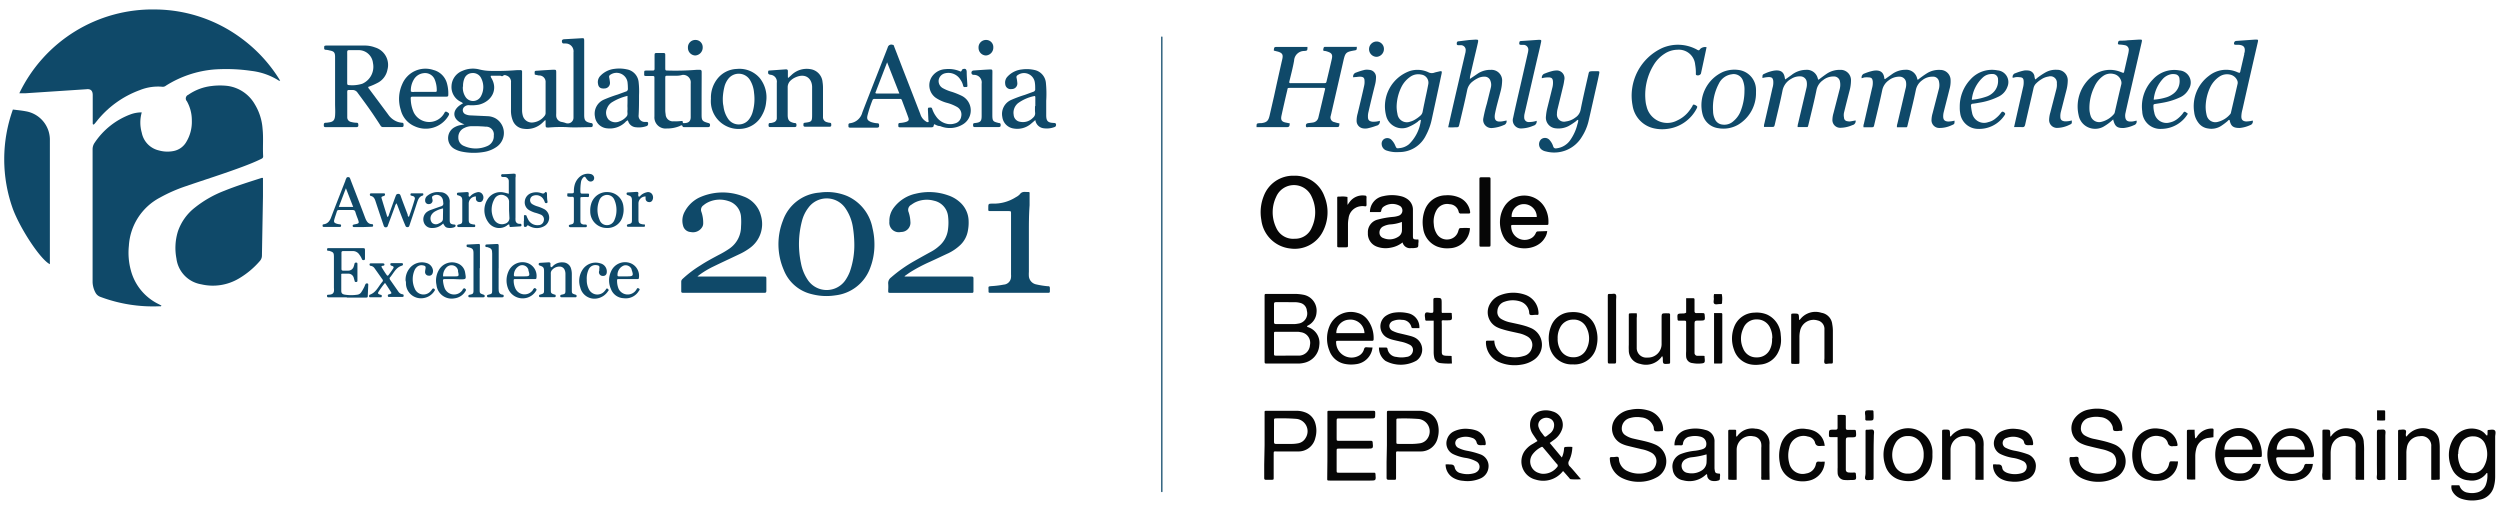 <svg id="Layer_1" data-name="Layer 1" xmlns="http://www.w3.org/2000/svg" viewBox="0 0 387.97 79.82"><defs><style>.cls-1{fill:#0f4969;}.cls-2{fill:#060606;}</style></defs><path class="cls-1" d="M22,17.44a5.72,5.72,0,0,0,0,3.15,3.5,3.5,0,0,0,2.64,2.75,4.88,4.88,0,0,0,2.28.1,2.92,2.92,0,0,0,2-1.43,6,6,0,0,0,.85-3.3,6,6,0,0,0-.77-3,.62.62,0,0,1,.22-1,7.93,7.93,0,0,1,3.69-1.37,10.13,10.13,0,0,1,2.46,0,5.77,5.77,0,0,1,4.18,2.86,8.41,8.41,0,0,1,1.2,3.81c.15,1.41,0,2.82.09,4.24,0,.28-.17.35-.36.44-.94.46-1.91.84-2.9,1.21-2.89,1.08-5.84,2-8.75,3a23.86,23.86,0,0,0-4,1.76A9.06,9.06,0,0,0,20,38.14,10.41,10.41,0,0,0,20.32,42a8.12,8.12,0,0,0,4.31,5.2l.42.22s0,0,0,0c-.06.17-.2.11-.31.11a23.22,23.22,0,0,1-9.19-1.47,1.39,1.39,0,0,1-.73-.64,3.73,3.73,0,0,1-.45-1.6c0-.21,0-.42,0-.63q0-10,0-20a1.77,1.77,0,0,1,.34-1.07,11.53,11.53,0,0,1,5.54-4.37A5,5,0,0,1,22,17.44Z"/><path class="cls-1" d="M3,14.47a22.92,22.92,0,0,1,21.09-13A22.69,22.69,0,0,1,37.6,6.05a22.88,22.88,0,0,1,5.88,6.47.31.31,0,0,1-.3-.07A10.15,10.15,0,0,0,39,11a27,27,0,0,0-5.75-.22,16.63,16.63,0,0,0-7.48,2.5.79.79,0,0,1-.52.19,7.5,7.5,0,0,0-3.54.51A15.22,15.22,0,0,0,15,18.82a5.37,5.37,0,0,1-.37.44c-.13.12-.23.08-.24-.1v-4.4c0-.67-.3-1-1-.91L4,14.47C3.7,14.49,3.37,14.47,3,14.47Z"/><path class="cls-1" d="M40.81,27.63c0,1,0,1.91,0,2.85-.05,3.06-.11,6.11-.16,9.17a1.27,1.27,0,0,1-.32.85,13,13,0,0,1-3.24,2.71,7.9,7.9,0,0,1-5.87.91,4.64,4.64,0,0,1-3.84-4,8.71,8.71,0,0,1,.24-4.24,7.94,7.94,0,0,1,2.62-3.66,17.21,17.21,0,0,1,4.62-2.63c1.9-.77,3.85-1.37,5.81-2Z"/><path class="cls-1" d="M2,17c.65.08,1.31.14,2,.27a4.49,4.49,0,0,1,3.74,4.3c0,.18,0,.35,0,.53V41C6.31,40.31,3.19,35.59,2,32.43A22.83,22.83,0,0,1,2,17Z"/><path class="cls-1" d="M83,11.58c-.09-.64,0-.58.43-.61q1.2-.09,2.4-.15c.48,0,.49,0,.49.49V17.6a3,3,0,0,0,0,.42,1,1,0,0,0,.82.9,4.25,4.25,0,0,1,.59.15A.89.89,0,0,0,89,18.24c0-.15,0-.31,0-.47V8.13A1.22,1.22,0,0,0,87.8,6.75l-.31,0c-.22,0-.28-.14-.29-.35s.13-.29.33-.31l2.77-.16c.33,0,.34,0,.36.36V17.83c0,.85.17,1.07,1,1.26.18,0,.33.05.33.3s-.07.34-.33.34c-1.22,0-2.46.09-3.67,0a22.4,22.4,0,0,0-2.84.06c-.46,0-.47,0-.48-.46,0-.21,0-.42,0-.62,0,0,0,0-.07-.07l-.35.34a3.47,3.47,0,0,1-3,1,2,2,0,0,1-1.65-1.22A4.1,4.1,0,0,1,79.3,17c0-1.4,0-2.8,0-4.2a1,1,0,0,0-.63-1.05c-.19-.08-.38-.17-.59,0s-.3,0-.46,0H76.2c-.1.13,0,.2,0,.27,1.18,1.83.11,3.73-1.87,4.22a5.82,5.82,0,0,1-1.56.08,1,1,0,0,0-.68.23.69.69,0,0,0,.12,1.17,2,2,0,0,0,.86.19l2.62.12a2.74,2.74,0,0,1,1.25.36A2.63,2.63,0,0,1,77,22.84a4.78,4.78,0,0,1-1.88.74,9.22,9.22,0,0,1-3.55-.07,3.79,3.79,0,0,1-1.11-.44,1.92,1.92,0,0,1,.13-3.35,3,3,0,0,1,.89-.31l.6-.11c-2.05-.7-2.05-2.34-.24-3.25-.09-.16-.27-.2-.41-.29a2.53,2.53,0,0,1-1.36-2.42A2.63,2.63,0,0,1,71.75,11a4,4,0,0,1,2.57-.24A7.72,7.72,0,0,0,76,11a41,41,0,0,0,4.29-.12h.47a.22.22,0,0,1,.26.25v5.87a3.2,3.2,0,0,0,.11.93A1.44,1.44,0,0,0,82.74,19a2.62,2.62,0,0,0,1.76-1,.74.74,0,0,0,.17-.53c0-1.56,0-3.11,0-4.67a1,1,0,0,0-1.06-1.09Zm-8.76,8v0c-.33,0-.66,0-1,0a2.66,2.66,0,0,0-1.21.29,1.54,1.54,0,0,0-.9,1.48,1.36,1.36,0,0,0,.89,1.31,4.45,4.45,0,0,0,3.61,0,1.64,1.64,0,0,0,1-1.62,1.2,1.2,0,0,0-1.28-1.38C75,19.62,74.66,19.61,74.27,19.59Zm-2.41-6.15a2.6,2.6,0,0,0,.46,1.68A1.39,1.39,0,0,0,74.6,15a3,3,0,0,0,0-3,1.41,1.41,0,0,0-1.34-.66,1.33,1.33,0,0,0-1.2.87A3,3,0,0,0,71.86,13.44Z"/><path class="cls-1" d="M135.7,37.74a10.11,10.11,0,0,1-.78,4.15,6.52,6.52,0,0,1-5.25,3.94,9,9,0,0,1-3.69-.18,6.16,6.16,0,0,1-4.35-3.76,10.06,10.06,0,0,1-.13-7.66,6.51,6.51,0,0,1,5.68-4.34,8.11,8.11,0,0,1,4.22.5,6.8,6.8,0,0,1,4,5A10.67,10.67,0,0,1,135.7,37.74Zm-3.12.11a18.08,18.08,0,0,0-.21-2.51,7.1,7.1,0,0,0-1.22-3.09,3.52,3.52,0,0,0-5.71,0,5.7,5.7,0,0,0-1,2.1,14.19,14.19,0,0,0-.14,6.48,6.85,6.85,0,0,0,1.14,2.73,3.53,3.53,0,0,0,5.7,0,6.55,6.55,0,0,0,.74-1.38A12.45,12.45,0,0,0,132.58,37.85Z"/><path class="cls-1" d="M108.26,42.92h10.27c.39,0,.4,0,.4.42,0,.59,0,1.18,0,1.78,0,.26-.1.34-.34.32H106c-.2,0-.29-.06-.28-.27,0-.49,0-1,0-1.46,0-.25.16-.38.31-.52a17.54,17.54,0,0,1,2.66-2c.9-.59,1.86-1.1,2.81-1.61a14.5,14.5,0,0,0,1.7-1A4.15,4.15,0,0,0,115,35.14a10.15,10.15,0,0,0,0-1.46,2.75,2.75,0,0,0-2-2.49,4.17,4.17,0,0,0-3.21.25,3.1,3.1,0,0,0-.61.41.84.84,0,0,0-.34,1,5.22,5.22,0,0,1,.29,1.75,1.25,1.25,0,0,1-.09.51,1.66,1.66,0,0,1-1.84.9A1.29,1.29,0,0,1,106,35a2.85,2.85,0,0,1,.25-2.14,5.07,5.07,0,0,1,2.2-2.17,8.74,8.74,0,0,1,6.91-.21,4.26,4.26,0,0,1,2.73,3,4.59,4.59,0,0,1-1.71,5,9.44,9.44,0,0,1-1.71,1c-1.34.64-2.69,1.26-4,1.9a13.89,13.89,0,0,0-1.94,1.14c-.16.11-.3.23-.45.34Z"/><path class="cls-1" d="M140.42,42.92h10.37c.21,0,.28.08.28.28,0,.66,0,1.33,0,2,0,.18-.06.26-.24.25H138.35c-.57,0-.51,0-.51-.5a6.59,6.59,0,0,0,0-.89,1.09,1.09,0,0,1,.44-1,21.81,21.81,0,0,1,3.63-2.56c.88-.5,1.78-1,2.66-1.48a6.17,6.17,0,0,0,1.15-.82,4,4,0,0,0,1.4-2.61,8.12,8.12,0,0,0,0-2.09,2.76,2.76,0,0,0-2.17-2.35,4.19,4.19,0,0,0-3,.29,5.24,5.24,0,0,0-.53.34.89.89,0,0,0-.41,1.15,5.39,5.39,0,0,1,.27,1.44A1.44,1.44,0,0,1,139.82,36a1.47,1.47,0,0,1-1.8-1.59,3.37,3.37,0,0,1,.7-2.2,5.78,5.78,0,0,1,3.43-2.16,8.74,8.74,0,0,1,5,.27,5.06,5.06,0,0,1,1.75,1,4,4,0,0,1,1.42,3,6.4,6.4,0,0,1-.11,1.45A4,4,0,0,1,149.05,38a7.32,7.32,0,0,1-1.84,1.28c-1,.46-1.93.91-2.9,1.35a24.64,24.64,0,0,0-3,1.58c-.32.2-.62.43-.93.64Z"/><path class="cls-1" d="M145,19.27a.58.58,0,0,0-.1.19c0,.24-.17.3-.4.3l-4.77,0c-.16,0-.33,0-.32-.22s-.07-.44.26-.46a4.11,4.11,0,0,0,.93-.16c.4-.14.5-.28.37-.66-.32-.91-.67-1.8-1-2.7a.28.28,0,0,0-.31-.21h-3.94a.31.31,0,0,0-.34.24,19.35,19.35,0,0,0-.76,2.34c-.12.54,0,.76.54,1a3.63,3.63,0,0,0,1,.2c.28,0,.26.19.27.39s-.11.29-.32.29H132c-.16,0-.34,0-.33-.21s-.08-.44.25-.48a2.25,2.25,0,0,0,1.91-1.69c1.27-3.29,2.57-6.57,3.85-9.85l.09-.24a.57.57,0,0,1,.77-.38c.2,0,.2.23.26.36.44,1.12.87,2.25,1.3,3.37q1.37,3.51,2.72,7a2,2,0,0,0,.9,1.17.4.4,0,0,0,.35.08c.1-.12,0-.26,0-.39L144,17c0-.13,0-.31.18-.3s.39-.1.48.18a4.23,4.23,0,0,0,.59,1.16,2.75,2.75,0,0,0,1.83,1.2,2.36,2.36,0,0,0,1.09-.08,1.29,1.29,0,0,0,1-1.1,1.34,1.34,0,0,0-.61-1.44,6.57,6.57,0,0,0-1.65-.67,5.84,5.84,0,0,1-1.7-.78,2.39,2.39,0,0,1-.46-3.44,2.7,2.7,0,0,1,2-1,4.56,4.56,0,0,1,2.34.38c.19-.08.15-.33.35-.39.37-.11.56,0,.58.43,0,.68.07,1.36.1,2,0,.14.08.35-.17.35s-.43.09-.49-.23a2.53,2.53,0,0,0-.41-.9,2.18,2.18,0,0,0-2.37-1,1.29,1.29,0,0,0-1,1,1.26,1.26,0,0,0,.65,1.32,6.61,6.61,0,0,0,1.41.57,12.27,12.27,0,0,1,1.55.63,2.53,2.53,0,0,1,.07,4.45,3.88,3.88,0,0,1-3.48.22C145.56,19.57,145.28,19.41,145,19.27Zm-5.43-4.76-1.9-4.84-1.83,4.75a.25.25,0,0,0,.23.09Z"/><path class="cls-1" d="M207.87,19.15c-.05.57-.05.57-.56.57-1.41,0-2.83,0-4.24,0-.14,0-.39.13-.41-.17s.11-.41.42-.45.46-.05.68-.09a1,1,0,0,0,.82-.71c.37-1.53.72-3.06,1.08-4.56-.16-.14-.31-.09-.44-.1h-4.93c-.55,0-.43,0-.54.44-.3,1.27-.59,2.54-.87,3.82-.16.71,0,1,.71,1.13l.54.11c.07.08,0,.15,0,.21,0,.29-.15.38-.43.38-1,0-2.1,0-3.15,0H195c0-.58,0-.58.54-.62l.21,0c.83-.11,1.08-.35,1.27-1.15l.69-3Q198.35,12,199,9.16c.15-.68,0-.93-.65-1.14l-.64-.16c-.08-.1,0-.18,0-.26,0-.29.18-.32.42-.32h4.77c0,.56,0,.59-.49.63a1.57,1.57,0,0,0-1.58,1.49c-.2,1.15-.51,2.28-.77,3.38.11.18.24.12.35.12h5c.39,0,.4,0,.49-.42.27-1.11.53-2.21.78-3.32.15-.67,0-.93-.64-1.14a2.08,2.08,0,0,0-.41-.11c-.16,0-.33,0-.27-.27s.06-.38.34-.37h4.77a.18.18,0,0,1,.09,0c0,.5,0,.5-.49.58-1.16.21-1.3.34-1.57,1.49-.63,2.79-1.28,5.58-1.92,8.37a2.27,2.27,0,0,0-.06.25.74.74,0,0,0,.61,1C207.39,19.06,207.63,19.1,207.87,19.15Z"/><path class="cls-1" d="M57.14,13.49a.45.45,0,0,0,.14.3l2.94,3.95a3,3,0,0,0,1.55,1.19,3.24,3.24,0,0,0,.62.12c.29,0,.23.24.24.42s-.12.26-.3.25H59.45a.43.43,0,0,1-.41-.25c-.29-.46-.59-.91-.89-1.36-.84-1.27-1.75-2.49-2.65-3.71a.92.92,0,0,0-.87-.43c-.84,0-.74-.12-.74.76s0,2,0,3c0,.17,0,.35,0,.52a.72.72,0,0,0,.57.67,3.74,3.74,0,0,0,.88.13c.28,0,.26.19.27.4s-.12.28-.32.28H50.59c-.19,0-.34,0-.34-.26s0-.42.32-.42A3,3,0,0,0,51,19c.7-.08.95-.35,1-1.05s0-1.22,0-1.83V9.25c0-.14,0-.28,0-.42,0-.69-.18-.88-.85-1a2.84,2.84,0,0,0-.57-.1c-.35,0-.26-.26-.27-.45s.18-.21.33-.21h6.08a4.43,4.43,0,0,1,1.48.29,2.83,2.83,0,0,1,1.93,3.45,2.9,2.9,0,0,1-1.44,2A10.57,10.57,0,0,1,57.14,13.49Zm-3.26-3c0,.79,0,1.58,0,2.36,0,.15,0,.34.2.35A5.25,5.25,0,0,0,56.21,13a2.87,2.87,0,0,0,1.67-3.22,2.23,2.23,0,0,0-2.27-2c-.47,0-.94,0-1.41,0-.27,0-.32.1-.32.34C53.89,8.91,53.88,9.71,53.88,10.51Z"/><path class="cls-1" d="M159.67,35.92c0,2.37,0,4.32,0,6.28a5.17,5.17,0,0,0,0,.68,1.42,1.42,0,0,0,1.16,1.26,13.5,13.5,0,0,0,1.65.27c.45,0,.45.05.45.5v.31c0,.16-.07.22-.22.22h-8.92c-.37,0-.39,0-.38-.36,0-.66-.16-.63.64-.69a14.28,14.28,0,0,0,1.71-.22A1.22,1.22,0,0,0,156.9,43a3,3,0,0,0,0-.42V33.16c0-.39,0-.4-.41-.4h-2.67c-.5,0-.45,0-.45-.47,0-.68,0-.69.7-.69a6.36,6.36,0,0,0,3.58-1,2.16,2.16,0,0,0,.63-.47c.37-.5.88-.31,1.35-.33.17,0,.16.14.15.27,0,.59,0,1.19,0,1.78C159.67,33.36,159.67,34.85,159.67,35.92Z"/><path class="cls-1" d="M277.05,12.33l1-.71a3.67,3.67,0,0,1,2.18-.78,1.74,1.74,0,0,1,1.87,1.35,1.85,1.85,0,0,0,.1.2c.46-.35.9-.69,1.37-1a3.61,3.61,0,0,1,2-.55,1.6,1.6,0,0,1,1.68,1.69,6.22,6.22,0,0,1-.25,1.65c-.28,1.09-.56,2.19-.83,3.29a1.88,1.88,0,0,0,0,.78.56.56,0,0,0,.52.56,1.34,1.34,0,0,0,.63,0l.65-.12a.63.63,0,0,1-.51.73,4.74,4.74,0,0,1-1.82.41,1.2,1.2,0,0,1-1.27-1.29,4,4,0,0,1,.17-1l.93-3.6a2.68,2.68,0,0,0,.07-1.29.93.93,0,0,0-1-.78,2.51,2.51,0,0,0-1.64.58,2.43,2.43,0,0,0-1,1.51c-.36,1.78-.81,3.54-1.23,5.3-.14.57-.09.45-.58.46s-.73,0-1.12,0a1.77,1.77,0,0,1,.08-.58c.42-1.8.85-3.6,1.27-5.4a2.49,2.49,0,0,0,.07-1,1,1,0,0,0-1-.89,2.42,2.42,0,0,0-1.39.37,2.68,2.68,0,0,0-1.37,1.81c-.34,1.74-.78,3.47-1.18,5.2-.11.47-.11.47-.57.47h-1.13a1.52,1.52,0,0,1,.07-.57c.42-1.82.84-3.63,1.24-5.45a2.83,2.83,0,0,0,.12-1.19c-.08-.39-.2-.49-.6-.53a4.25,4.25,0,0,0-1.07.15c0-.53,0-.53.41-.71a5.67,5.67,0,0,1,1.34-.43c1-.16,1.58.14,1.72,1.11A1.12,1.12,0,0,0,277.05,12.33Z"/><path class="cls-1" d="M297.61,12.4a15.6,15.6,0,0,1,1.48-1.06,3.52,3.52,0,0,1,2-.49,1.59,1.59,0,0,1,1.62,1.59,4.41,4.41,0,0,1-.17,1.4c-.3,1.22-.62,2.43-.92,3.65a2.76,2.76,0,0,0-.06.57c0,.54.22.76.76.8a4,4,0,0,0,1-.14c0,.53,0,.53-.44.71a4.38,4.38,0,0,1-1.88.43,1.2,1.2,0,0,1-1.25-1.3,4,4,0,0,1,.17-1l.93-3.6a2.45,2.45,0,0,0,.06-1.29.91.91,0,0,0-1-.77,2.49,2.49,0,0,0-1.6.55,2.43,2.43,0,0,0-1,1.55c-.36,1.76-.81,3.5-1.23,5.25-.15.62-.07.49-.64.5-.35,0-.7,0-1.06,0a1.56,1.56,0,0,1,.08-.59c.42-1.78.84-3.57,1.25-5.35a2.37,2.37,0,0,0,.08-1.09,1,1,0,0,0-.95-.82,2.66,2.66,0,0,0-1.75.58,2.5,2.5,0,0,0-1,1.56c-.36,1.76-.8,3.5-1.21,5.25-.1.46-.1.46-.57.46h-1.11a.94.94,0,0,1,.05-.53l1.26-5.51a3,3,0,0,0,.12-1.08c-.06-.47-.2-.61-.67-.62a2.24,2.24,0,0,0-.52,0c-.17,0-.33.08-.53.13a.62.62,0,0,1,.45-.74,7.54,7.54,0,0,1,1.3-.41c1-.18,1.63.12,1.76,1.11a.16.16,0,0,0,.11.18l1.13-.8a3.52,3.52,0,0,1,2-.65,1.73,1.73,0,0,1,1.86,1.36C297.54,12.25,297.56,12.3,297.61,12.4Z"/><path class="cls-2" d="M200.8,27.27a4.84,4.84,0,0,1,4.74,3.22,6.5,6.5,0,0,1-.24,5.42,4.89,4.89,0,0,1-5.09,2.65,5.06,5.06,0,0,1-4.47-4.45,6.74,6.74,0,0,1,.38-3.69A4.86,4.86,0,0,1,200.8,27.27Zm.14,9.78a2.76,2.76,0,0,0,2.63-1.73,5.58,5.58,0,0,0,0-4.76,3,3,0,0,0-5.53,0,5.55,5.55,0,0,0,0,4.76A2.87,2.87,0,0,0,200.94,37.05Z"/><path class="cls-2" d="M202.85,50.73a2.55,2.55,0,0,1,1.89,2.84,3,3,0,0,1-2.41,2.75,4,4,0,0,1-.77.1h-4.88c-.42,0-.43,0-.43-.42V46c0-.39,0-.39.41-.39h4.24a7.41,7.41,0,0,1,1.41.14,2.51,2.51,0,0,1,2,2.74,2.43,2.43,0,0,1-1.28,2A.23.23,0,0,0,202.85,50.73Zm-3.11,4.46h0c.59,0,1.18,0,1.78,0a1.74,1.74,0,0,0,1.77-1.64,1.66,1.66,0,0,0-1.46-2,1.84,1.84,0,0,0-.41-.06l-3.45,0c-.16,0-.26,0-.26.22q0,1.62,0,3.24c0,.19.07.24.25.24Zm-.18-8.3h0c-.5,0-1,0-1.51,0-.29,0-.35.1-.34.36,0,.9,0,1.81,0,2.71,0,.25.06.33.32.33,1,0,1.95,0,2.93,0a4.46,4.46,0,0,0,.51-.07,1.58,1.58,0,0,0,1.34-2A1.34,1.34,0,0,0,201.75,47a3,3,0,0,0-.72-.1Z"/><path class="cls-1" d="M327.94,18.53a7.88,7.88,0,0,1-1.56,1.16,2.7,2.7,0,0,1-2,.19,2.56,2.56,0,0,1-1.8-2,6,6,0,0,1,2.44-6.3,4.37,4.37,0,0,1,3.91-.48l.58.22c.14-.09.14-.24.17-.37l.57-2.5a4.23,4.23,0,0,0,.11-.62.72.72,0,0,0-.58-.81,5.2,5.2,0,0,0-.78-.1c-.13,0-.36,0-.32-.22s.06-.39.37-.39.76,0,1.15-.06L332,6.14c.42,0,.46,0,.36.44q-1.05,4.55-2.09,9.07c-.14.62-.28,1.23-.41,1.84a2,2,0,0,0-.06.42c0,.73.27,1,1,.95.25,0,.5-.09.77-.14a.57.57,0,0,1-.4.7,5.28,5.28,0,0,1-1.55.44C328.56,19.91,328.19,19.63,327.94,18.53Zm-3.69-1.81c0,.2,0,.51.08.82a1.58,1.58,0,0,0,.09.36,1.38,1.38,0,0,0,1.72,1,3.67,3.67,0,0,0,1.92-1.2.65.65,0,0,0,.14-.33c.33-1.43.65-2.85,1-4.28a1,1,0,0,0-.05-.61,1.52,1.52,0,0,0-1.14-1,2,2,0,0,0-1.6.29A4.07,4.07,0,0,0,325,13.52,7.44,7.44,0,0,0,324.25,16.72Z"/><path class="cls-1" d="M349.6,18.71a.59.59,0,0,1-.43.72,4.93,4.93,0,0,1-1.6.43c-1,0-1.37-.27-1.56-1.23-.17-.06-.24.09-.33.17a9.1,9.1,0,0,1-1,.75,2.78,2.78,0,0,1-2,.39,2.2,2.2,0,0,1-1.53-.91,3.29,3.29,0,0,1-.64-1.64,5.87,5.87,0,0,1,2.3-5.63,4.27,4.27,0,0,1,4.31-.6,1.84,1.84,0,0,0,.43.15.41.41,0,0,0,.13-.29l.6-2.6c0-.1,0-.2.06-.3.12-.79-.13-1.1-.93-1.17l-.42,0c-.12,0-.3,0-.3-.19s.1-.39.35-.41L350,6.14c.45,0,.48,0,.37.47Q349.17,11.8,348,17a4.35,4.35,0,0,0-.17,1.08c0,.51.22.72.73.77A4.44,4.44,0,0,0,349.6,18.71Zm-7.31-2.08a5.45,5.45,0,0,0,.17,1.29,1.37,1.37,0,0,0,1.69,1,3.64,3.64,0,0,0,1.93-1.18.56.56,0,0,0,.15-.33c.34-1.44.67-2.88,1-4.32a.89.89,0,0,0,0-.51,1.55,1.55,0,0,0-1.14-1,2.1,2.1,0,0,0-1.65.3A4.14,4.14,0,0,0,343,13.54,7.32,7.32,0,0,0,342.29,16.63Z"/><path class="cls-1" d="M220.51,18.59a.86.86,0,0,0-.48.29,6.13,6.13,0,0,1-1.31.76,2.54,2.54,0,0,1-3.62-1.73,5.81,5.81,0,0,1,3.72-6.9,4,4,0,0,1,2.86.21,1.13,1.13,0,0,0,.9.06c.23-.08.47-.12.71-.18.47-.12.52-.07.41.42s-.25,1.19-.38,1.79q-.57,2.65-1.15,5.31a9.37,9.37,0,0,1-.89,2.4,4.59,4.59,0,0,1-4.18,2.58,4.86,4.86,0,0,1-1.86-.22,1.09,1.09,0,0,1-.82-1,.85.85,0,0,1,.47-.86.93.93,0,0,1,1,.13,2.77,2.77,0,0,1,.66,1c.18.38.19.39.59.34a2.69,2.69,0,0,0,1.53-.62A6.25,6.25,0,0,0,220.51,18.59Zm-3.77-2a5.32,5.32,0,0,0,.13,1.1,1.47,1.47,0,0,0,2,1.18,2.42,2.42,0,0,0,.58-.23,5.13,5.13,0,0,0,.94-.66,1.06,1.06,0,0,0,.39-.66c.09-.46.18-.92.28-1.38.19-.94.41-1.87.58-2.81a1.27,1.27,0,0,0-1.1-1.56,2.14,2.14,0,0,0-1.73.38,4.19,4.19,0,0,0-1.27,1.44A7.16,7.16,0,0,0,216.74,16.56Z"/><path class="cls-1" d="M239.28,12.14a.64.64,0,0,1,.46-.73A8.41,8.41,0,0,1,241,11a2.35,2.35,0,0,1,.37-.05,1.21,1.21,0,0,1,1.38,1.51,7.78,7.78,0,0,1-.21,1.07c-.27,1.14-.55,2.27-.83,3.41a3,3,0,0,0-.09.72A1.1,1.1,0,0,0,243,18.85a3,3,0,0,0,1.48-.61A1.85,1.85,0,0,0,245.3,17c.36-1.82.79-3.64,1.2-5.46.1-.45.1-.45.57-.49l.73,0c.42,0,.45,0,.36.45-.12.61-.26,1.22-.4,1.84-.42,1.85-.83,3.71-1.26,5.56a7.91,7.91,0,0,1-1,2.31,5,5,0,0,1-5.6,2.29,1.54,1.54,0,0,1-.75-.36,1.08,1.08,0,0,1,0-1.51.94.94,0,0,1,1.35.13,2.66,2.66,0,0,1,.55,1,.4.4,0,0,0,.49.26,3,3,0,0,0,2.2-1.36,7.25,7.25,0,0,0,1.07-2.43,1.61,1.61,0,0,0,.11-.63c-.17,0-.27.15-.39.24a9.68,9.68,0,0,1-1.14.74,3.48,3.48,0,0,1-2,.33A1.66,1.66,0,0,1,239.92,18a7.51,7.51,0,0,1,.23-1.34c.25-1,.5-2,.73-2.95a3,3,0,0,0,.11-1.19c-.07-.36-.19-.46-.56-.51A3.94,3.94,0,0,0,239.28,12.14Z"/><path class="cls-1" d="M108.88,14.69c0,1,0,2.09,0,3.14,0,.87.12,1,1,1.25.19.05.31.09.31.32s-.08.33-.34.33h-3.61c-.1,0-.26,0-.29-.07-.1-.37-.32-.16-.48-.09a5.17,5.17,0,0,1-2,.37,1.73,1.73,0,0,1-1.91-1.87c0-.7,0-1.4,0-2.09V12.2c0-.4,0-.4-.41-.41h-.94c-.18,0-.26-.06-.24-.24v-.16c0-.43,0-.44.42-.44h.89c.22,0,.3-.06.3-.29,0-.65,0-1.29,0-1.94,0-.49,0-.49.47-.5h.89c.23,0,.31.08.3.3,0,.65,0,1.29,0,1.94,0,.49,0,.49.47.49a41.33,41.33,0,0,0,4.45-.12l.41,0c.23,0,.32.1.32.31s0,.63,0,1Zm-3,4.08c.13.06,0,.34.21.34.61,0,1.08-.16,1.1-.89V13a2.29,2.29,0,0,0,0-.37,1.17,1.17,0,0,0-1.31-1,3.09,3.09,0,0,1-.79.12h-1.42c-.42,0-.43,0-.43.43v4.87a4,4,0,0,0,.06.68,1.12,1.12,0,0,0,1.28,1.09C105,18.86,105.45,18.8,105.89,18.77Z"/><path class="cls-1" d="M228.11,12.25l1.24-.84a3.49,3.49,0,0,1,2-.57,1.65,1.65,0,0,1,1.76,1.78,7,7,0,0,1-.26,1.65c-.28,1.1-.61,2.19-.83,3.3s.16,1.43,1.19,1.25l.59-.12a.62.62,0,0,1-.46.72,5.41,5.41,0,0,1-1.82.45,1.27,1.27,0,0,1-1.32-1.55,21.3,21.3,0,0,1,.54-2.23l.63-2.54a1.72,1.72,0,0,0-.07-1,.92.92,0,0,0-.86-.65,2.21,2.21,0,0,0-1.16.27,4.05,4.05,0,0,0-.71.45,2.21,2.21,0,0,0-.88,1.36c-.36,1.76-.79,3.5-1.2,5.25-.12.52-.12.53-.68.52a6.49,6.49,0,0,1-1.07,0c.22-1,.43-1.89.64-2.83.66-2.87,1.33-5.74,2-8.61a1.47,1.47,0,0,0,.07-.41.75.75,0,0,0-.74-.89,2.11,2.11,0,0,1-.26,0c-.15,0-.39.05-.38-.24s.08-.35.38-.37L228,6.21l.94-.06c.47,0,.51,0,.41.49-.14.63-.29,1.26-.44,1.88-.26,1.11-.52,2.21-.77,3.32A3.46,3.46,0,0,0,228.11,12.25Z"/><path class="cls-2" d="M238.6,68.44c-.26-.38-.5-.72-.73-1.07a2.56,2.56,0,0,1-.42-1.59,2.13,2.13,0,0,1,1.64-2,3.24,3.24,0,0,1,1.85.07,2.15,2.15,0,0,1,1.38,3,3.32,3.32,0,0,1-1.06,1.34l-.76.55L242.38,71a3.73,3.73,0,0,0,.34-1.37c0-.19.09-.28.29-.27a5.44,5.44,0,0,1,1,0,5.12,5.12,0,0,1-.5,2.12.71.71,0,0,0,.16.95c.57.61,1.09,1.26,1.68,1.94a10.28,10.28,0,0,1-1.55,0c-.16,0-.23-.14-.32-.25l-.88-1s-.09,0-.11.07a3.88,3.88,0,0,1-4.17,1.24,2.89,2.89,0,0,1-1.76-4.37A3.87,3.87,0,0,1,237.67,69C238,68.82,238.26,68.65,238.6,68.44Zm.87,5.09a2.7,2.7,0,0,0,2.14-1,.33.33,0,0,0,0-.53c-.52-.59-1-1.2-1.51-1.8l-.61-.72c-.08-.1-.15-.19-.3-.1a3.85,3.85,0,0,0-1.35,1.12,1.86,1.86,0,0,0,1,2.91A1.78,1.78,0,0,0,239.47,73.53Zm1.71-7.59a1.06,1.06,0,0,0-.67-1,1.37,1.37,0,0,0-1.47.26,1.06,1.06,0,0,0-.22,1.21,2.57,2.57,0,0,0,.44.77c.6.75.37.8,1.23.13A1.65,1.65,0,0,0,241.18,65.94Z"/><path class="cls-1" d="M264.84,7.33c-.29,1.38-.58,2.75-.88,4.11a.56.56,0,0,1-.73.2c-.08-.08-.05-.19-.05-.29a7.17,7.17,0,0,0-.11-1.31,2.54,2.54,0,0,0-2.75-2.32,3.72,3.72,0,0,0-2,.62,5.3,5.3,0,0,0-1.7,1.76A8.89,8.89,0,0,0,255.41,16a4.7,4.7,0,0,0,.12.51,3.29,3.29,0,0,0,4.76,2.18,4.86,4.86,0,0,0,1.63-1.21,6.7,6.7,0,0,0,.71-1c.06-.1.08-.27.23-.25a1,1,0,0,1,.5.27c.07.07,0,.16,0,.23A5.94,5.94,0,0,1,258.77,20a5.82,5.82,0,0,1-2.08-.08,4.28,4.28,0,0,1-3.33-3.52A8.15,8.15,0,0,1,258,7.43a6.15,6.15,0,0,1,5.31.25c.18.1.34.22.48,0S264.39,7.21,264.84,7.33Z"/><path class="cls-2" d="M325.59,74.77a5.82,5.82,0,0,1-2.43-.51,3.34,3.34,0,0,1-2-3c0-.26.05-.36.31-.33a2.25,2.25,0,0,1,.26,0c.24,0,.52-.09.72,0s.08.43.14.64a2.26,2.26,0,0,0,1.12,1.45,4.09,4.09,0,0,0,3.64.14,1.63,1.63,0,0,0,1-2,1.4,1.4,0,0,0-.84-1,5.46,5.46,0,0,0-1.38-.46c-.75-.17-1.5-.35-2.24-.54a5.71,5.71,0,0,1-.79-.28,2.61,2.61,0,0,1-1-4.14,3.53,3.53,0,0,1,2.15-1.2,5.74,5.74,0,0,1,2.7.08,3.19,3.19,0,0,1,2.42,2.9c0,.24,0,.38-.3.34h-.16a2.27,2.27,0,0,1-.83,0c-.22-.11-.15-.47-.24-.72a2.16,2.16,0,0,0-1.91-1.41,3.93,3.93,0,0,0-1.67.09,1.65,1.65,0,0,0-1.32,1.5,1.25,1.25,0,0,0,.63,1.28,4.72,4.72,0,0,0,1.58.55c.73.16,1.47.31,2.18.54.28.08.56.19.84.3a2.84,2.84,0,0,1,.39,5A5.59,5.59,0,0,1,325.59,74.77Z"/><path class="cls-2" d="M254.33,74.77a5.77,5.77,0,0,1-2.49-.53,3.37,3.37,0,0,1-2-2.83c-.05-.47,0-.48.41-.48a.85.85,0,0,1,.16,0c.24,0,.55-.1.71,0s.11.42.16.63a2.22,2.22,0,0,0,1.3,1.55,4.26,4.26,0,0,0,3.36.09A1.63,1.63,0,0,0,257,72a1.51,1.51,0,0,0-.72-1.75,5.11,5.11,0,0,0-1.52-.54c-.75-.18-1.5-.35-2.24-.54a4.94,4.94,0,0,1-.84-.3A2.6,2.6,0,0,1,250.65,65,3.52,3.52,0,0,1,253,63.59a5.61,5.61,0,0,1,2.7.08,3.14,3.14,0,0,1,2.4,2.9c0,.24,0,.38-.29.34h-.11a2.85,2.85,0,0,1-.83,0c-.28-.11-.18-.48-.27-.73a2.22,2.22,0,0,0-1.93-1.41,3.89,3.89,0,0,0-1.66.09,1.67,1.67,0,0,0-1.33,1.66,1.19,1.19,0,0,0,.52,1,3.6,3.6,0,0,0,1.29.55c.87.21,1.75.36,2.6.63a8.29,8.29,0,0,1,.83.31,2.83,2.83,0,0,1,.39,4.95A5.6,5.6,0,0,1,254.33,74.77Z"/><path class="cls-2" d="M231.9,52.86a2.6,2.6,0,0,0,2.42,2.53,4.66,4.66,0,0,0,2.13-.14,1.7,1.7,0,0,0,1.29-1.3A1.5,1.5,0,0,0,237,52.2a4.47,4.47,0,0,0-1.32-.49c-.85-.2-1.71-.35-2.54-.62a4.55,4.55,0,0,1-.73-.27A2.58,2.58,0,0,1,231.33,47a3,3,0,0,1,1.54-1.21,5.55,5.55,0,0,1,3.75-.07,3.08,3.08,0,0,1,2.14,2.82c0,.27,0,.36-.31.32a1.47,1.47,0,0,0-.21,0c-.26,0-.56.09-.77,0s-.13-.45-.21-.68A2,2,0,0,0,236,46.81a3.74,3.74,0,0,0-2.47,0,1.58,1.58,0,0,0-1.15,1.46,1.23,1.23,0,0,0,.61,1.24,4.51,4.51,0,0,0,1.42.53c.85.19,1.7.35,2.53.62q.34.12.69.27a2.82,2.82,0,0,1,.4,4.92,4.56,4.56,0,0,1-1.94.74,6.14,6.14,0,0,1-3.39-.37,3.37,3.37,0,0,1-2.1-3c0-.34,0-.35.32-.35Z"/><path class="cls-2" d="M380.45,75.31h1.05c.11,0,.19,0,.22.15a1.54,1.54,0,0,0,1.28,1,3.09,3.09,0,0,0,1.25,0,1.94,1.94,0,0,0,1.5-1.18A4.06,4.06,0,0,0,386,73.4l-.1,0a2.78,2.78,0,0,1-2.8,1.14,3,3,0,0,1-2.58-1.81,4.92,4.92,0,0,1,.1-4.45,3.34,3.34,0,0,1,3.93-1.63,2.33,2.33,0,0,1,1.14.71c.08.08.12.21.29.23.12-.27,0-.58.1-.86.36,0,.81-.15,1.06.05s.08.65.08,1c0,2.06,0,4.12,0,6.18a5.82,5.82,0,0,1-.19,1.5,2.74,2.74,0,0,1-2.25,2.09,5.31,5.31,0,0,1-2.74-.13,2.46,2.46,0,0,1-1.44-1.15A1.37,1.37,0,0,1,380.45,75.31Zm1-4.86a4,4,0,0,0,.28,1.66,1.92,1.92,0,0,0,1.73,1.31,2,2,0,0,0,2.07-1.12A3.91,3.91,0,0,0,385.7,69a1.94,1.94,0,0,0-1.87-1.28,2.06,2.06,0,0,0-2,1.22A3.35,3.35,0,0,0,381.49,70.45Z"/><path class="cls-1" d="M122.32,12.1l.53-.48a3.39,3.39,0,0,1,2.91-.89,2.21,2.21,0,0,1,1.89,2,5.86,5.86,0,0,1,.07.94c0,1.34,0,2.69,0,4,0,.16,0,.32,0,.47a.79.79,0,0,0,.66.83,1.55,1.55,0,0,0,.36.08c.3,0,.26.2.26.4s-.16.22-.32.22H125c-.21,0-.33-.05-.32-.29s0-.31.28-.34c1-.12,1.07-.21,1.07-1.21V13.65c.06-1.32-.9-2.42-2.62-1.63a2.58,2.58,0,0,0-.66.43,1.41,1.41,0,0,0-.51,1.14c0,1.41,0,2.83,0,4.24,0,.89.3,1.09,1,1.26.16,0,.36,0,.36.26s0,.37-.34.37h-3.67c-.2,0-.32,0-.32-.29s.07-.35.32-.34A1.41,1.41,0,0,0,120,19a.68.68,0,0,0,.55-.73c0-.47,0-.94,0-1.42v-4a1.08,1.08,0,0,0-1-1.25c-.25-.05-.37-.13-.35-.4s.08-.25.25-.26l2.51-.18c.23,0,.32.09.31.31v.93Z"/><path class="cls-2" d="M220.11,37.16a1.45,1.45,0,0,1,0,.58c0,.67,0,.68-.68.76a3,3,0,0,1-.42,0,1.19,1.19,0,0,1-1.35-.88,4,4,0,0,1-1.81.81,3.89,3.89,0,0,1-2.11-.13,2.13,2.13,0,0,1-1.46-2.14,2,2,0,0,1,1.52-2.08,13.41,13.41,0,0,1,2.36-.42,3.59,3.59,0,0,0,.92-.19.86.86,0,0,0,.23-1.48,2.38,2.38,0,0,0-2.68.15,1,1,0,0,0-.28.56.21.21,0,0,1-.24.21h-1.51a2.49,2.49,0,0,1,2.07-2.47,5.86,5.86,0,0,1,2.7,0,2.84,2.84,0,0,1,1.13.52,2,2,0,0,1,.77,1.64v4c0,.51.07.55.59.57Zm-2.55-2.72a6.07,6.07,0,0,1-1.88.39,3.22,3.22,0,0,0-1.09.34,1.07,1.07,0,0,0-.51,1,.86.86,0,0,0,.61.78,2.45,2.45,0,0,0,2.26-.18,1.17,1.17,0,0,0,.61-.93C217.58,35.41,217.56,35,217.56,34.44Z"/><path class="cls-2" d="M206,69.09c0-1.62,0-3.25,0-4.87,0-.49-.06-.47.43-.47H213c.42,0,.42,0,.42.42,0,.77,0,.77-.76.77h-4.82c-.4,0-.41,0-.41.39V68c0,.41,0,.41.44.41h4.56c.12,0,.25,0,.37,0s.2.06.22.21c.1,1,.11,1-.87,1h-4.35c-.36,0-.37,0-.37.37v3c0,.36,0,.37.37.37h5.4c.17,0,.24,0,.26.22.08,1,.09,1-.88,1h-6.13c-.54,0-.48,0-.48-.47C206,72.37,206,70.73,206,69.09Z"/><path class="cls-1" d="M312.56,19.72l1-4.42c.15-.63.28-1.26.43-1.89a3,3,0,0,0,.06-.73c0-.52-.17-.69-.69-.7a1.84,1.84,0,0,0-.57,0l-.44.1a.59.59,0,0,1,.45-.73,7,7,0,0,1,1.35-.41,2.16,2.16,0,0,1,.57,0,1.06,1.06,0,0,1,1,.86c0,.15.06.3.09.46s.26-.1.36-.18a11.5,11.5,0,0,1,1.26-.84,3.2,3.2,0,0,1,1.76-.41,1.64,1.64,0,0,1,1.7,1.74,6.33,6.33,0,0,1-.24,1.55c-.28,1.08-.55,2.16-.83,3.24a2.56,2.56,0,0,0-.08.73c0,.49.2.68.69.74a3.24,3.24,0,0,0,1.08-.14c.05.51,0,.52-.38.69a4.49,4.49,0,0,1-1.91.47A1.22,1.22,0,0,1,318,18.56a4.36,4.36,0,0,1,.18-1.08l.93-3.6a2.63,2.63,0,0,0,.09-.93,1,1,0,0,0-1.3-1.07,2.71,2.71,0,0,0-1.11.43,4.2,4.2,0,0,0-.78.61,1.45,1.45,0,0,0-.43.76c-.42,1.89-.88,3.77-1.3,5.66-.07.29-.17.41-.48.39S313,19.72,312.56,19.72Z"/><path class="cls-2" d="M215.23,69.11V64.19c0-.44,0-.44.41-.44h4.56a3.71,3.71,0,0,1,1.24.21,2.52,2.52,0,0,1,1.67,1.74,4.17,4.17,0,0,1,0,2.27,2.69,2.69,0,0,1-2.68,2.09c-1.06,0-2.13,0-3.19,0-.65,0-.59-.1-.59.58v3.4c0,.43,0,.43-.44.42-.22,0-.45,0-.68,0s-.36-.06-.35-.34c0-.8,0-1.61,0-2.41Zm1.47-2.23c0,.54,0,1.08,0,1.62,0,.38,0,.38.36.39h1.52a10,10,0,0,0,1.73-.09,1.71,1.71,0,0,0,1.24-.78,1.94,1.94,0,0,0-1.39-3,29.15,29.15,0,0,0-3.24-.07c-.2,0-.22.11-.22.26Z"/><path class="cls-2" d="M196.25,69.06V64.19c0-.44-.06-.44.41-.44h4.56a3.7,3.7,0,0,1,1.23.21,2.52,2.52,0,0,1,1.67,1.73,4,4,0,0,1,0,2.28,2.67,2.67,0,0,1-2.67,2.09c-1.06,0-2.13,0-3.19,0-.66,0-.59-.1-.6.57,0,1.16,0,2.31,0,3.46,0,.36,0,.36-.38.37s-.49,0-.73,0-.37,0-.36-.34c0-.68,0-1.36,0-2Zm1.46-2.15c0,.54,0,1.09,0,1.63,0,.26.07.36.35.35.79,0,1.57,0,2.36,0a5.52,5.52,0,0,0,1-.09,1.66,1.66,0,0,0,1.2-.84A1.93,1.93,0,0,0,201.15,65a30.88,30.88,0,0,0-3.19-.07c-.24,0-.25.13-.25.3C197.72,65.8,197.71,66.36,197.71,66.91Z"/><path class="cls-1" d="M97.43,18.67A1.14,1.14,0,0,0,97,19a3.44,3.44,0,0,1-2.75.92,2.07,2.07,0,0,1-1.92-1.82,2.37,2.37,0,0,1,1.37-2.63,20.72,20.72,0,0,1,2.16-.8l1.23-.45a.43.43,0,0,0,.35-.5,8.22,8.22,0,0,0-.06-1,1.72,1.72,0,0,0-2.69-1.1.35.35,0,0,0-.15.4,7,7,0,0,1,.12.78.86.86,0,0,1-.85.93c-.59.05-.93-.17-1-.7a1.37,1.37,0,0,1,.36-1.26,3.56,3.56,0,0,1,2.16-1.08,5.45,5.45,0,0,1,1.93.07,2.23,2.23,0,0,1,1.85,2,12.65,12.65,0,0,1,.06,2c0,1,0,2.06-.06,3.09a.94.94,0,0,0,1,1.07h.16c.14,0,.3,0,.31.18s0,.37-.22.46a3.58,3.58,0,0,1-1.65.19A1.35,1.35,0,0,1,97.56,19Zm-.05-3.79a8,8,0,0,0-2.31.93,1.91,1.91,0,0,0-.86,1,1.62,1.62,0,0,0,.22,1.73,1.53,1.53,0,0,0,1.7.3,2.54,2.54,0,0,0,1.11-.77c.24-.27.1-.61.13-.91s0-.52,0-.78C97.39,15.91,97.38,15.43,97.38,14.88Z"/><path class="cls-1" d="M160.67,18.63c-.3.26-.55.48-.81.69a3.29,3.29,0,0,1-2.57.62,2.06,2.06,0,0,1-1.74-1.78,2.37,2.37,0,0,1,1.39-2.66,19,19,0,0,1,2.11-.78l1.28-.47a.4.4,0,0,0,.32-.46c0-.31,0-.63-.05-.94a1.69,1.69,0,0,0-2.67-1.19.34.34,0,0,0-.18.39,4.94,4.94,0,0,1,.12.77.86.86,0,0,1-.87,1,.84.84,0,0,1-1-.78,1.34,1.34,0,0,1,.39-1.19,3.52,3.52,0,0,1,2.17-1.07,5.45,5.45,0,0,1,1.93.07,2.24,2.24,0,0,1,1.82,2,17.09,17.09,0,0,1,.05,2.77c0,.75,0,1.5,0,2.25,0,.92.25,1.17,1.17,1.21.31,0,.4.13.34.42a.3.3,0,0,1-.2.21,3.39,3.39,0,0,1-1.75.19A1.48,1.48,0,0,1,160.67,18.63Zm0-2.16h0V15.16c0-.14,0-.31-.22-.24A6.52,6.52,0,0,0,158,16a1.91,1.91,0,0,0-.69,1.82,1.16,1.16,0,0,0,1,1.08,2.14,2.14,0,0,0,2-.63.87.87,0,0,0,.33-.77C160.6,17.17,160.62,16.82,160.62,16.47Z"/><path class="cls-2" d="M240.11,35.86a2.35,2.35,0,0,1-.4,1.1c-1.28,2.14-5.21,2.16-6.42-.27A4.92,4.92,0,0,1,232.8,34a4.47,4.47,0,0,1,.69-2,3.66,3.66,0,0,1,6.29.29,4.38,4.38,0,0,1,.52,2.22c0,.4,0,.4-.41.4h-5c-.4,0-.41,0-.36.41a2.09,2.09,0,0,0,3,1.7,1.62,1.62,0,0,0,.81-.86c.08-.16.15-.25.35-.25Zm-1.62-2.18a2,2,0,0,0-2.14-2,1.89,1.89,0,0,0-1.76,2Z"/><path class="cls-1" d="M110.33,15.32a4.69,4.69,0,0,1,1.12-3.24,4,4,0,0,1,2.89-1.38,4.15,4.15,0,0,1,3.56,1.41,4.78,4.78,0,0,1,1,3.68,4.91,4.91,0,0,1-.6,2A4,4,0,0,1,114.94,20,4.3,4.3,0,0,1,110.33,15.32Zm1.84-.09c0,.39,0,.81.1,1.22a4.33,4.33,0,0,0,.73,2,2,2,0,0,0,3.29,0,3.39,3.39,0,0,0,.47-.93,7.24,7.24,0,0,0,.26-3.1,4.47,4.47,0,0,0-.63-2,2.05,2.05,0,0,0-3.41-.13,3.35,3.35,0,0,0-.53,1.07A8.82,8.82,0,0,0,112.17,15.23Z"/><path class="cls-1" d="M272.51,14.36a5.7,5.7,0,0,1-2.78,5,4.58,4.58,0,0,1-3.09.53,2.9,2.9,0,0,1-2.42-2.14,5.67,5.67,0,0,1,3.21-6.61,4.69,4.69,0,0,1,2.32-.29,3.1,3.1,0,0,1,2.76,3.06C272.52,14.08,272.51,14.22,272.51,14.36Zm-1.79-.29a3.82,3.82,0,0,0-.23-1.54,1.52,1.52,0,0,0-1.75-1,2.61,2.61,0,0,0-2,1.46,7.86,7.86,0,0,0-.89,4.25,2.86,2.86,0,0,0,.27,1.22,1.41,1.41,0,0,0,1.16.87,2.07,2.07,0,0,0,1.74-.54,3.92,3.92,0,0,0,1-1.29A8.52,8.52,0,0,0,270.72,14.07Z"/><path class="cls-1" d="M66.63,15H64.22c-.51,0-.5,0-.47.53a5.3,5.3,0,0,0,.46,1.92,2.68,2.68,0,0,0,4.55.4,3.28,3.28,0,0,0,.2-.31c.11-.24.24-.28.48-.12s.36.22.13.59a4.1,4.1,0,0,1-5.23,1.58,3.71,3.71,0,0,1-2.15-2.55,5.59,5.59,0,0,1,.24-4,3.9,3.9,0,0,1,4.83-2.18,2.93,2.93,0,0,1,2.08,2,5.83,5.83,0,0,1,.23,1.86c0,.24-.11.28-.32.28Zm-2.87-.8a.85.85,0,0,0,.52.06h3.24c.15,0,.27,0,.26-.22a4.35,4.35,0,0,0-.35-1.78,1.62,1.62,0,0,0-1.73-.9,2,2,0,0,0-1.49,1A3.29,3.29,0,0,0,63.76,14.24Z"/><path class="cls-2" d="M266.91,73.51a1.26,1.26,0,0,1,0,.51c0,.49,0,.51-.5.61a2,2,0,0,1-.68,0,.91.91,0,0,1-.79-.74c0-.09,0-.19-.05-.31a.61.61,0,0,0-.17.09,3.71,3.71,0,0,1-3.51.87,1.92,1.92,0,0,1-1.63-1.74,2.07,2.07,0,0,1,1.26-2.34,8.27,8.27,0,0,1,2.24-.51,7.21,7.21,0,0,0,1-.2c.33-.1.64-.24.7-.62a1.14,1.14,0,0,0-.39-1.13,1.33,1.33,0,0,0-.57-.25,3.43,3.43,0,0,0-1.56,0,1.24,1.24,0,0,0-1.08,1.06c0,.24-.14.32-.38.3s-.59,0-.94,0a2.39,2.39,0,0,1,.86-1.93,2.43,2.43,0,0,1,.87-.46,5.46,5.46,0,0,1,3.05,0,1.78,1.78,0,0,1,1.43,1.88c0,1.2,0,2.41,0,3.61,0,.16,0,.32,0,.48C266.16,73.43,266.18,73.45,266.91,73.51Zm-2.07-3a12.5,12.5,0,0,1-2.38.46,2.51,2.51,0,0,0-.93.32,1.16,1.16,0,0,0-.54,1.26,1.06,1.06,0,0,0,.9.84,2.91,2.91,0,0,0,2.12-.33,1.58,1.58,0,0,0,.82-1.21A11.88,11.88,0,0,0,264.84,70.54Z"/><path class="cls-2" d="M350.85,72a3,3,0,0,1-3,2.62,4.07,4.07,0,0,1-1.35-.11,3.09,3.09,0,0,1-2.17-1.67,5,5,0,0,1-.25-4,3.6,3.6,0,0,1,4.4-2.27,3.1,3.1,0,0,1,1.85,1.44,4.85,4.85,0,0,1,.68,2.55c0,.36,0,.36-.39.37h-4.87c-.62,0-.62,0-.53.59a2.18,2.18,0,0,0,2.13,1.94,4.51,4.51,0,0,0,.52,0,1.71,1.71,0,0,0,1.63-1.18c.09-.25.2-.33.45-.31S350.51,72,350.85,72Zm-1.28-2.22a2.18,2.18,0,0,0-2.29-2.13,2.1,2.1,0,0,0-2.08,2.13Z"/><path class="cls-2" d="M213,53.93a2.91,2.91,0,0,1-2.6,2.59,5,5,0,0,1-1.72-.05,3.17,3.17,0,0,1-2.38-2.07,5,5,0,0,1,0-3.73,3.58,3.58,0,0,1,4.33-2.12,2.86,2.86,0,0,1,1.68,1.18,4.7,4.7,0,0,1,.86,2.91c0,.23-.11.25-.28.25h-5.14c-.43,0-.43,0-.39.44a2.39,2.39,0,0,0,3.56,1.85,1.59,1.59,0,0,0,.76-1c.07-.22.17-.31.4-.29S212.69,53.93,213,53.93Zm-5.63-2.23h4.38a2.17,2.17,0,0,0-2.4-2.09A2.07,2.07,0,0,0,207.38,51.7Z"/><path class="cls-2" d="M358.93,72a2.78,2.78,0,0,1-2,2.43,4.33,4.33,0,0,1-2.47.05,3.08,3.08,0,0,1-2.15-1.85,5,5,0,0,1-.12-3.82,3.58,3.58,0,0,1,4.38-2.2,3.12,3.12,0,0,1,1.83,1.41,5.21,5.21,0,0,1,.7,2.59c0,.28-.09.35-.36.35h-4.87c-.7,0-.71,0-.56.7a2.39,2.39,0,0,0,3.49,1.59,1.55,1.55,0,0,0,.8-1A.32.32,0,0,1,358,72C358.31,72,358.62,72,358.93,72Zm-1.24-2.22a2.16,2.16,0,0,0-2.24-2.13,2.11,2.11,0,0,0-2.13,2.13Z"/><path class="cls-1" d="M339.53,17.65A4.83,4.83,0,0,1,335.45,20a2.8,2.8,0,0,1-3-2.7,6,6,0,0,1,1.68-5,4.47,4.47,0,0,1,4.1-1.37,1.88,1.88,0,0,1,1.45,2.89,2.87,2.87,0,0,1-1.49,1.34,10.27,10.27,0,0,1-2.24.72c-.44.09-.89.16-1.34.23s-.43.07-.42.53a3.88,3.88,0,0,0,.13.83A1.91,1.91,0,0,0,336.75,19a2.76,2.76,0,0,0,1.17-.56,4.73,4.73,0,0,0,.78-.77C339,17.23,339,17.23,339.53,17.65Zm-5.3-2.18a9,9,0,0,0,1.94-.36,3.42,3.42,0,0,0,1-.49,2.42,2.42,0,0,0,1.06-2.36.74.74,0,0,0-.68-.74,1.67,1.67,0,0,0-.63,0,2.38,2.38,0,0,0-1.36.82A5.5,5.5,0,0,0,334.23,15.47Z"/><path class="cls-2" d="M228.12,35.41A3.25,3.25,0,0,1,225,38.52a4.37,4.37,0,0,1-2-.27,3.52,3.52,0,0,1-2.15-2.88,5.43,5.43,0,0,1,.27-2.79,3.47,3.47,0,0,1,3.22-2.27,4.45,4.45,0,0,1,2.1.34,2.82,2.82,0,0,1,1.69,2.12c.06.33,0,.37-.29.37s-.73,0-1.1,0a.32.32,0,0,1-.37-.27,1.49,1.49,0,0,0-1.42-1.18,1.88,1.88,0,0,0-2,.89,3.57,3.57,0,0,0-.44,2.22,3.08,3.08,0,0,0,.38,1.35,1.84,1.84,0,0,0,1.92,1,1.75,1.75,0,0,0,1.51-1.34c.14-.42.14-.43.6-.42A6.74,6.74,0,0,1,228.12,35.41Z"/><path class="cls-1" d="M304.13,16.62a6.11,6.11,0,0,1,1.67-4.3,4.47,4.47,0,0,1,4.19-1.4,1.83,1.83,0,0,1,1.54,2.54A2.68,2.68,0,0,1,310.14,15a10.42,10.42,0,0,1-3,.94q-.45.09-.93.15c-.24,0-.38.12-.33.4a8.17,8.17,0,0,0,.16,1,1.89,1.89,0,0,0,2.52,1.46,2.63,2.63,0,0,0,1.19-.62,4.14,4.14,0,0,0,.79-.83c.15-.2.27-.22.47-.07s.22.27.07.46A4.71,4.71,0,0,1,306.93,20a2.8,2.8,0,0,1-2.74-2.49A4.76,4.76,0,0,1,304.13,16.62ZM306,15.49a9.75,9.75,0,0,0,2.31-.51,2.73,2.73,0,0,0,.94-.56,2.47,2.47,0,0,0,.82-2.06.82.82,0,0,0-.9-.87,2,2,0,0,0-1.4.48A5.4,5.4,0,0,0,306,15.49Z"/><path class="cls-2" d="M244.12,56.55a3.52,3.52,0,0,1-3.73-3.34,5.08,5.08,0,0,1,.33-2.62,3.37,3.37,0,0,1,3-2.14,4.73,4.73,0,0,1,1.3.06,3.39,3.39,0,0,1,2.61,2.33,5.17,5.17,0,0,1,.14,2.89A3.48,3.48,0,0,1,244.12,56.55Zm-2.39-4a3.32,3.32,0,0,0,.38,1.66,2.2,2.2,0,0,0,2,1.23,2.15,2.15,0,0,0,2.06-1.19,3.65,3.65,0,0,0,0-3.47,2.14,2.14,0,0,0-2.06-1.18,2.21,2.21,0,0,0-2,1.23A3.42,3.42,0,0,0,241.73,52.56Z"/><path class="cls-2" d="M299.89,70.6a4.48,4.48,0,0,1-.19,1.5,3.49,3.49,0,0,1-3.33,2.56,4.67,4.67,0,0,1-1.4-.15,3.34,3.34,0,0,1-2.41-2.33,5.11,5.11,0,0,1-.07-3,3.78,3.78,0,0,1,7.4.79C299.9,70.21,299.89,70.41,299.89,70.6Zm-1.36,0a3.24,3.24,0,0,0-.44-1.8,2.16,2.16,0,0,0-2-1.13,2.12,2.12,0,0,0-2,1.2,3.63,3.63,0,0,0-.07,3.33,2.14,2.14,0,0,0,2.09,1.3,2.19,2.19,0,0,0,2.08-1.33A3.26,3.26,0,0,0,298.53,70.62Z"/><path class="cls-2" d="M276.39,52.5a4.13,4.13,0,0,1-.4,2.08,3.36,3.36,0,0,1-2.89,2,4.44,4.44,0,0,1-1.26,0,3.36,3.36,0,0,1-2.74-2.3,5,5,0,0,1,0-3.49,3.42,3.42,0,0,1,3.16-2.27,4.18,4.18,0,0,1,1.95.29,3.65,3.65,0,0,1,2.14,3.18A5.61,5.61,0,0,1,276.39,52.5Zm-1.35,0a3.45,3.45,0,0,0-.29-1.51,2.2,2.2,0,0,0-2.07-1.42A2.17,2.17,0,0,0,270.52,51a3.67,3.67,0,0,0,0,3.09,2.15,2.15,0,0,0,2.1,1.37,2.18,2.18,0,0,0,2.11-1.36A3.35,3.35,0,0,0,275,52.54Z"/><path class="cls-2" d="M309.3,72.08a1.53,1.53,0,0,1,.55,0c.42,0,.79-.06.88.55.06.43.48.67.9.8a3.7,3.7,0,0,0,2.11,0,1.28,1.28,0,0,0,.42-.21,1,1,0,0,0-.06-1.59,5.1,5.1,0,0,0-1.78-.58,7,7,0,0,1-1.79-.55,1.86,1.86,0,0,1-1-2.33,2,2,0,0,1,1-1.2,4.23,4.23,0,0,1,2.4-.4,4.31,4.31,0,0,1,1.22.27,2.25,2.25,0,0,1,1.37,2c0,.2-.05.25-.22.25a2,2,0,0,0-.42,0c-.4,0-.68,0-.78-.5-.06-.33-.39-.52-.71-.64a2.79,2.79,0,0,0-1.95,0,.82.82,0,0,0-.12,1.57,4.87,4.87,0,0,0,1.29.42,12.07,12.07,0,0,1,2,.53,1.92,1.92,0,0,1,1.31,2.14,2.09,2.09,0,0,1-1.31,1.76,5,5,0,0,1-2.61.35,3.65,3.65,0,0,1-1.5-.43A2.36,2.36,0,0,1,309.3,72.08Z"/><path class="cls-2" d="M224.34,72.08a1.81,1.81,0,0,1,.6,0c.42,0,.74,0,.83.55a1.16,1.16,0,0,0,.9.8,3.73,3.73,0,0,0,2.12,0,1.33,1.33,0,0,0,.41-.21.94.94,0,0,0-.06-1.59,5.05,5.05,0,0,0-1.77-.58,7,7,0,0,1-1.8-.55,1.87,1.87,0,0,1-1-2.33,2,2,0,0,1,1-1.2,4.24,4.24,0,0,1,2.4-.4,4.31,4.31,0,0,1,1.22.27,2.26,2.26,0,0,1,1.38,2c0,.19-.05.25-.23.25a2,2,0,0,0-.42,0c-.39,0-.68,0-.78-.49a1,1,0,0,0-.7-.65,2.84,2.84,0,0,0-1.95,0,.86.86,0,0,0-.65.75.85.85,0,0,0,.52.83,4.87,4.87,0,0,0,1.29.42,12.07,12.07,0,0,1,2,.53A1.92,1.92,0,0,1,231,72.51a2.07,2.07,0,0,1-1.3,1.76,5,5,0,0,1-2.61.35,3.56,3.56,0,0,1-1.5-.43A2.39,2.39,0,0,1,224.34,72.08Z"/><path class="cls-2" d="M214,53.93h1.05c.17,0,.25.06.28.23a1.49,1.49,0,0,0,1.38,1.23,3.9,3.9,0,0,0,1.56,0,1.08,1.08,0,0,0,1-.94.89.89,0,0,0-.46-.93,5.24,5.24,0,0,0-1.47-.51c-.46-.11-.92-.2-1.38-.33a3.92,3.92,0,0,1-.77-.32,2,2,0,0,1-.25-3.25,3.1,3.1,0,0,1,1.49-.6,5.88,5.88,0,0,1,2.13.11,2.21,2.21,0,0,1,1.71,2.3h-1a.23.23,0,0,1-.25-.21,1.46,1.46,0,0,0-1.45-1.07,2.59,2.59,0,0,0-1.29.13.89.89,0,0,0-.67.73.87.87,0,0,0,.55.87,4.6,4.6,0,0,0,1.08.37c.56.13,1.12.26,1.68.41a3.86,3.86,0,0,1,.54.19,2.09,2.09,0,0,1,.35,3.63A5,5,0,0,1,215,56,2.5,2.5,0,0,1,214,53.93Z"/><path class="cls-1" d="M238.47,18.75a.66.66,0,0,1-.52.76,4.93,4.93,0,0,1-1.77.42,1.28,1.28,0,0,1-1.36-1.65c.36-1.69.75-3.37,1.14-5.05s.76-3.33,1.14-5a2.7,2.7,0,0,0,.07-.41.75.75,0,0,0-.72-.86c-.12,0-.24,0-.36,0s-.35,0-.32-.23,0-.36.33-.37c.89-.05,1.77-.12,2.66-.18.43,0,.48,0,.38.43-.21,1-.44,1.9-.66,2.86-.63,2.71-1.25,5.43-1.88,8.15a2.14,2.14,0,0,0-.06.62.68.68,0,0,0,.7.7A3.84,3.84,0,0,0,238.47,18.75Z"/><path class="cls-2" d="M302.68,67.74c.1,0,.12-.09.18-.16a3.2,3.2,0,0,1,3.8-.77,2.23,2.23,0,0,1,1.17,1.87,4.21,4.21,0,0,1,0,.62v4.87c0,.09,0,.18,0,.29h-1.22c-.1-.1-.05-.25-.05-.38V69.57c0-.14,0-.28,0-.41a1.46,1.46,0,0,0-1.52-1.48,2.12,2.12,0,0,0-2.34,2.19c0,1.27,0,2.54,0,3.82v.75a7.19,7.19,0,0,1-1.21,0c-.14-.11-.1-.22-.1-.32q0-3.51,0-7c0-.44,0-.44.46-.45.75,0,.75,0,.77.77C302.62,67.55,302.58,67.66,302.68,67.74Z"/><path class="cls-2" d="M274.62,74.46h-1.24a.81.81,0,0,1-.05-.46V69.5a2.69,2.69,0,0,0,0-.57,1.34,1.34,0,0,0-1.24-1.22,2.13,2.13,0,0,0-2.58,2.13c0,1.2,0,2.41,0,3.61v1a7.74,7.74,0,0,1-1.07,0c-.17,0-.26,0-.24-.24V66.91c0-.16.07-.22.22-.22s.52,0,.79,0,.22.11.22.27,0,.51,0,.75c.12.07.15,0,.19-.06a2.87,2.87,0,0,1,2.82-1.12A2.24,2.24,0,0,1,274.6,69c0,1.27,0,2.55,0,3.82Z"/><path class="cls-2" d="M366.88,74.46h-1.26a.74.74,0,0,1-.06-.46V69.5a3.71,3.71,0,0,0,0-.58,1.32,1.32,0,0,0-1-1.16,2.16,2.16,0,0,0-2.79,1.72,4.67,4.67,0,0,0-.08.83c0,1.21,0,2.41,0,3.62v.5a3.86,3.86,0,0,1-1.22,0,3,3,0,0,1-.06-1.07c0-2.08,0-4.16,0-6.24,0-.49,0-.44.45-.45.76,0,.76,0,.77.73,0,.1,0,.2,0,.3s.14,0,.18-.08a2.87,2.87,0,0,1,2.93-1.09,2.18,2.18,0,0,1,2.09,2.16,11.08,11.08,0,0,1,.05,1.41Z"/><path class="cls-2" d="M373.4,67.72c.1,0,.12,0,.14-.06a3.13,3.13,0,0,1,3.59-1,2.08,2.08,0,0,1,1.41,1.73,6.61,6.61,0,0,1,.08,1c0,1.54,0,3.08,0,4.62,0,.43.08.45-.46.44a4.2,4.2,0,0,1-.86,0v-.73c0-1.47,0-2.94,0-4.4a1.5,1.5,0,0,0-1.79-1.62,2.05,2.05,0,0,0-2,1.82,4.15,4.15,0,0,0-.07.79v3.77c0,.45.06.41-.43.41h-.73l-.13,0V67.21a2.26,2.26,0,0,0,0-.26c0-.22.1-.27.28-.26s.66-.11.87.06,0,.53.07.81C373.37,67.62,373.35,67.69,373.4,67.72Z"/><path class="cls-2" d="M279.29,49.66a3,3,0,0,1,3.37-1.12,2,2,0,0,1,1.68,1.77,5.54,5.54,0,0,1,.1,1c0,1.56,0,3.11,0,4.67,0,.44,0,.45-.42.44s-.62.12-.81,0-.08-.56-.08-.85c0-1.46,0-2.93,0-4.4a1.35,1.35,0,0,0-1.05-1.44,2.14,2.14,0,0,0-2.74,1.67,4.31,4.31,0,0,0-.09.88c0,1.28,0,2.55,0,3.83,0,.36,0,.36-.37.36a4.51,4.51,0,0,1-.52,0c-.38,0-.39,0-.39-.36q0-3.52,0-7.07c0-.37,0-.37.37-.38.82,0,.82,0,.85.8C279.18,49.48,279.15,49.58,279.29,49.66Z"/><path class="cls-2" d="M258,55.31c-.09,0-.13,0-.14.07a3,3,0,0,1-3.32,1.09,2.11,2.11,0,0,1-1.77-2.16,7,7,0,0,1,0-.79V49c0-.37,0-.37.38-.38H254a2.59,2.59,0,0,1,0,.72v4.61a1.49,1.49,0,0,0,1.67,1.54,2.1,2.1,0,0,0,2.19-2.18c0-1.31,0-2.62,0-3.93,0-.76,0-.76.78-.76a2.43,2.43,0,0,0,.27,0c.2,0,.28.08.27.28s0,.56,0,.84v6.5c0,.15-.07.22-.23.21H259c-.95.07-.95.07-.95-.85Z"/><path class="cls-2" d="M283.17,69.2a4.36,4.36,0,0,0-.53,0c-.51.06-.87,0-1-.62a1.32,1.32,0,0,0-1.07-.83,2.25,2.25,0,0,0-2.9,1.76,4.54,4.54,0,0,0,0,2.37,2.12,2.12,0,0,0,2.62,1.6A1.79,1.79,0,0,0,281.81,72c.07-.31.2-.39.49-.36s.58,0,.88,0a3.08,3.08,0,0,1-2.32,2.92,4.43,4.43,0,0,1-2.23,0,3.26,3.26,0,0,1-2.42-2.73,5.61,5.61,0,0,1,.12-2.7,3.48,3.48,0,0,1,4-2.55,3.86,3.86,0,0,1,1.16.28A2.73,2.73,0,0,1,283.17,69.2Z"/><path class="cls-2" d="M338,71.61a3.1,3.1,0,0,1-3.11,3,4.45,4.45,0,0,1-1.41-.13A3.2,3.2,0,0,1,331.07,72a5.57,5.57,0,0,1,0-2.75,3.48,3.48,0,0,1,4-2.72,3.83,3.83,0,0,1,1.36.37,2.72,2.72,0,0,1,1.48,2c.06.29,0,.32-.28.33-.13,0-.25,0-.37,0a.66.66,0,0,1-.84-.51,1.45,1.45,0,0,0-1.21-1,2.26,2.26,0,0,0-2.83,1.87A4.47,4.47,0,0,0,332.5,72a2.16,2.16,0,0,0,2.93,1.4A1.8,1.8,0,0,0,336.61,72c.11-.41.11-.41.55-.41Z"/><path class="cls-1" d="M53.83,46.14H50.94c-.13,0-.18-.07-.19-.19s0-.2.17-.21.58,0,.78-.25.12-.61.12-.91c0-1.56,0-3.11,0-4.66,0-.71-.06-.78-.75-1l-.16,0c-.14,0-.16-.12-.15-.23a.16.16,0,0,1,.19-.18h5.24c.45,0,.45,0,.45.46s0,.74,0,1.1c0,.12,0,.26-.14.29s-.29,0-.34-.16a2.86,2.86,0,0,0-.39-.68,1.19,1.19,0,0,0-1-.56q-.73,0-1.47,0c-.21,0-.32.05-.31.29q0,1.23,0,2.46c0,.24.09.3.3.29H54a.88.88,0,0,0,.9-.66,2.62,2.62,0,0,0,.11-.4.24.24,0,0,1,.27-.19c.21,0,.19.16.19.3v2.51c0,.12-.05.2-.19.2s-.21,0-.24-.14l-.14-.5a.86.86,0,0,0-.8-.65c-.29,0-.59,0-.89,0s-.25.06-.25.24c0,.81,0,1.61,0,2.41,0,.4.18.55.58.61a6.24,6.24,0,0,0,1.93,0,.85.85,0,0,0,.6-.39,7,7,0,0,0,.55-1c0-.09.08-.19.13-.28s.18-.08.28-.07.12.11.12.2L57.07,46c0,.16-.13.18-.26.18h-3Z"/><path class="cls-2" d="M225.32,56.41a10.2,10.2,0,0,1-1.84-.07,1.07,1.07,0,0,1-.91-.89,3.89,3.89,0,0,1-.08-.83V49.76h-1.22c-.05-.07-.09-.1-.09-.13,0-.33-.14-.72,0-1s.59-.07.9-.08.36,0,.36-.39c0-.54,0-1.08,0-1.62,0-.22.06-.3.29-.31,1,0,1-.05,1,.95,0,.37,0,.74,0,1.1s.08.27.28.27.66,0,1,0,.28.05.29.26c.07.9.08.89-.83.9s-.72-.14-.72.72c0,1.25,0,2.51,0,3.77,0,.14,0,.28,0,.42,0,.43.14.54.58.58s.62,0,.94.05Z"/><path class="cls-1" d="M79,34.81a.81.81,0,0,0-.34.2,2.05,2.05,0,0,1-2.84-.46,3.18,3.18,0,0,1,0-3.85,2.35,2.35,0,0,1,2.3-.84c.27.05.54.13.84.21,0-.67,0-1.32,0-2a.64.64,0,0,0-.57-.6l-.25,0c-.16,0-.39,0-.37-.25s.26-.18.41-.19c.47,0,.94-.05,1.41-.07A.93.93,0,0,1,80,27a1.18,1.18,0,0,1,0,.56v6.18a3,3,0,0,0,0,.42.57.57,0,0,0,.52.57,1.1,1.1,0,0,0,.26,0c.11,0,.13.09.14.19s0,.2-.17.21l-1.51.1C79,35.26,79.12,35,79,34.81Zm0-2.15c0-.42,0-.84,0-1.26a1,1,0,0,0-.59-1,1.19,1.19,0,0,0-1.67.47A3.33,3.33,0,0,0,76.64,34a1.17,1.17,0,0,0,.2.31,1.37,1.37,0,0,0,1.51.41.9.9,0,0,0,.7-1Z"/><path class="cls-2" d="M261.67,48.52V46.28h1.11c.17,0,.19.11.19.24v1.37c0,.12,0,.24,0,.36s0,.35.31.34.66,0,1,0c.16,0,.24.05.26.24.09.92.09.92-.83.92-.74,0-.74,0-.74.74v3.83c0,.14,0,.28,0,.42a.45.45,0,0,0,.45.48c.29,0,.59,0,.89,0s.2.06.22.21c.09.93.08.94-.86,1a4.77,4.77,0,0,1-1-.08,1.07,1.07,0,0,1-1-1,5.91,5.91,0,0,1,0-.84c0-1.45,0-2.9,0-4.35,0-.39,0-.39-.4-.4h-.74a.17.17,0,0,1-.19-.19,0,0,0,0,0,0,0c-.07-.91-.07-.91.84-.92A.86.86,0,0,0,261.67,48.52Z"/><path class="cls-2" d="M209.12,31.8c.16-.22.24-.35.33-.46a2.5,2.5,0,0,1,2.28-1c.23,0,.36.06.34.33s0,.73,0,1.1c0,.21-.08.28-.28.24a2.23,2.23,0,0,0-.68,0,2.12,2.12,0,0,0-1.83,1.88,4.91,4.91,0,0,0-.09.94c0,1,0,2.09,0,3.14,0,.41,0,.41-.43.41h-1c-.17,0-.26-.06-.24-.24a2.43,2.43,0,0,0,0-.27V31c0-.52-.07-.5.46-.49a3.57,3.57,0,0,1,1.13.06Z"/><path class="cls-1" d="M154,14.65c0,1,0,2.09,0,3.14s.11,1.07,1,1.3c.16,0,.29.05.29.27s0,.36-.34.36h-3.61c-.21,0-.32,0-.33-.29s.08-.32.33-.34c.82-.09,1-.28,1-1.1,0-1.66,0-3.32,0-5a1.18,1.18,0,0,0-1.13-1.37c-.15,0-.36,0-.43-.2s0-.46.33-.48c.82-.06,1.64-.12,2.46-.16.42,0,.44,0,.44.43C154,12.38,154,13.51,154,14.65Z"/><path class="cls-2" d="M285.17,67.84c-.38,0-.69,0-1,0s-.33-.07-.34-.32c0-.84,0-.84.8-.84h.21c.25,0,.34-.08.33-.33,0-.58,0-1.15,0-1.73a1.8,1.8,0,0,1,0-.22,9.27,9.27,0,0,1,1.05,0c.19,0,.23.09.23.26,0,.57,0,1.15,0,1.72,0,.26.08.34.33.33s.66,0,1,0c.17,0,.23.07.24.25.07.91.08.91-.84.91-.73,0-.73,0-.73.75v3.82c0,.14,0,.28,0,.42,0,.3.16.44.47.47a7.67,7.67,0,0,0,.83,0c.18,0,.25.06.26.24.09.92.09.92-.82.92a6,6,0,0,1-.95,0,1.11,1.11,0,0,1-1.06-1.1,7.58,7.58,0,0,1,0-.83Z"/><path class="cls-2" d="M231.31,32.91v5c0,.37,0,.37-.37.37h-1.1c-.17,0-.26,0-.25-.24s0-.21,0-.31V28.08c0-.11,0-.21,0-.32s0-.25.24-.25h1.26c.15,0,.22.06.22.22v5.18Z"/><path class="cls-1" d="M214.13,18.75a.64.64,0,0,1-.53.76,9.73,9.73,0,0,1-1.3.39,2,2,0,0,1-.88,0,1.17,1.17,0,0,1-.89-1.1,4,4,0,0,1,.16-1.18c.34-1.42.69-2.85,1-4.27a2.58,2.58,0,0,0,.07-.78c0-.49-.18-.65-.67-.67a3.66,3.66,0,0,0-.57.05A3.84,3.84,0,0,0,210,12a.63.63,0,0,1,.45-.74,10.41,10.41,0,0,1,1.34-.42,2.23,2.23,0,0,1,.68,0,1.12,1.12,0,0,1,1.07,1.2,4.74,4.74,0,0,1-.17,1.18c-.35,1.39-.69,2.78-1,4.16a2.59,2.59,0,0,0-.08.78c0,.48.23.68.72.73A3.45,3.45,0,0,0,214.13,18.75Z"/><path class="cls-1" d="M56.3,35.24H55c-.12,0-.25,0-.27-.17s.1-.21.25-.24c.8-.16.8-.16.52-.93a10.33,10.33,0,0,1-.35-1c-.08-.26-.22-.31-.46-.31-.66,0-1.33,0-2,0-.22,0-.36,0-.43.28-.12.4-.27.79-.38,1.2s0,.52.38.65a2.49,2.49,0,0,0,.46.09c.15,0,.23.08.21.23s-.08.18-.21.18H50.26c-.12,0-.2-.05-.2-.18s0-.21.16-.23c.69-.09,1-.59,1.2-1.17.71-1.87,1.45-3.74,2.18-5.6,0-.12.09-.23.13-.34a.27.27,0,0,1,.31-.21.26.26,0,0,1,.28.19,3.42,3.42,0,0,1,.13.34c.74,1.92,1.49,3.83,2.21,5.76.2.52.45,1,1.06,1,.16,0,.19.12.18.26s-.13.15-.24.15Zm-1.49-3.13-1.13-2.9-1.1,2.9Z"/><path class="cls-1" d="M61.55,31.55a1,1,0,0,0-.27.51L60.23,34.9c-.06.18-.08.37-.35.38s-.32-.22-.38-.4c-.42-1.22-.83-2.45-1.23-3.67-.12-.37-.27-.68-.67-.79-.13,0-.22-.11-.2-.26s.15-.16.26-.16c.61,0,1.23,0,1.84,0,.12,0,.25,0,.25.17s-.07.2-.21.25c-.39.13-.39.14-.27.53.25.83.51,1.66.77,2.5,0,.08.07.15.11.24.18-.14.19-.35.26-.52.33-.92.65-1.84,1-2.76.07-.2.15-.32.4-.32s.31.14.38.34c.35,1,.72,1.92,1.08,2.89,0,.11,0,.24.19.34.33-.9.63-1.79.89-2.7a.38.38,0,0,0-.27-.53l-.25-.07c-.11,0-.13-.11-.13-.2s.06-.16.16-.16h1.68c.07,0,.14,0,.15.11s0,.17-.07.23l0,0c-.6.16-.75.67-.92,1.17-.37,1.15-.76,2.28-1.14,3.43-.06.18-.1.31-.33.31s-.29-.14-.35-.31C62.4,33.84,62,32.71,61.55,31.55Z"/><path class="cls-2" d="M343.5,67.85l-.74.1a2.23,2.23,0,0,0-1.95,1.79,4.49,4.49,0,0,0-.13,1c0,1,0,2.09,0,3.14v.53a9.83,9.83,0,0,1-1.07,0c-.2,0-.23-.09-.23-.26,0-.35,0-.7,0-1V67.09c0-.39,0-.39.4-.4h.8a11.9,11.9,0,0,0,.08,1.34c.23-.07.28-.27.39-.41a2.73,2.73,0,0,1,2.15-1.12c.22,0,.33,0,.32.29S343.5,67.49,343.5,67.85Z"/><path class="cls-1" d="M180.29,76.37a.1.1,0,0,1-.09-.1V5.77a.1.1,0,0,1,.09-.1.09.09,0,0,1,.11.08V76.29A.09.09,0,0,1,180.29,76.37Z"/><path class="cls-1" d="M85.49,41.47c.21,0,.3-.18.43-.29a2,2,0,0,1,1.46-.46,1.31,1.31,0,0,1,1.25,1,2.91,2.91,0,0,1,.11.83c0,.8,0,1.61,0,2.41,0,.56,0,.59.52.75.16.05.25.1.22.28s-.17.14-.28.14h-2c-.12,0-.25,0-.26-.17s.1-.21.25-.24c.5-.09.56-.16.56-.64,0-.86,0-1.71,0-2.57a1.51,1.51,0,0,0-.14-.66.82.82,0,0,0-.75-.48,1.52,1.52,0,0,0-1.23.58.76.76,0,0,0-.15.54v2.41c0,.58,0,.63.6.82h0c.14,0,.16.1.16.22s-.07.18-.19.18h-2.2c-.13,0-.2-.06-.2-.19a.19.19,0,0,1,.17-.21c.61-.18.61-.19.61-.82,0-.92,0-1.85,0-2.77,0-.59-.09-.72-.64-.91-.16-.05-.2-.12-.19-.25s.09-.17.21-.18l1.31-.08c.22,0,.32.05.31.28A.82.82,0,0,0,85.49,41.47Z"/><path class="cls-2" d="M249.51,50.92V46c0-.41,0-.39.4-.38s.63-.12.81.05.08.56.08.85v9.63c0,.2-.07.28-.27.27h-.63c-.38,0-.39,0-.39-.41Z"/><path class="cls-1" d="M68.77,34.68a2.24,2.24,0,0,1-1.72.7,1.26,1.26,0,0,1-1.28-.88,1.45,1.45,0,0,1,.47-1.6,2.62,2.62,0,0,1,.75-.37c.49-.18,1-.36,1.48-.52a.42.42,0,0,0,.32-.51,3.55,3.55,0,0,0-.06-.47,1,1,0,0,0-1.53-.63.25.25,0,0,0-.14.3c0,.11.06.23.07.35a.55.55,0,0,1-.55.62.52.52,0,0,1-.6-.51.87.87,0,0,1,.38-.81,2.52,2.52,0,0,1,1.92-.52,1.45,1.45,0,0,1,1.51,1.59c0,.69,0,1.39,0,2.09,0,.21,0,.42,0,.63,0,.51.13.64.63.7.12,0,.26,0,.28.16s-.1.22-.24.28a2,2,0,0,1-.93.08C69.18,35.31,69.06,35.19,68.77,34.68Zm0-2.34a4.3,4.3,0,0,0-1.2.44,1.58,1.58,0,0,0-.58.51,1.08,1.08,0,0,0,.07,1.3.89.89,0,0,0,1,.11c.32-.15.68-.31.68-.76S68.76,32.9,68.76,32.34Z"/><path class="cls-1" d="M94.14,35.38a2.55,2.55,0,0,1-2.54-2.59,3.37,3.37,0,0,1,.14-1.14,2.53,2.53,0,0,1,2.72-1.83,2.47,2.47,0,0,1,2.29,2.27,3.47,3.47,0,0,1-.1,1.4A2.43,2.43,0,0,1,94.14,35.38Zm1.53-2.82a3.88,3.88,0,0,0-.35-1.6,1.22,1.22,0,0,0-1.55-.63,1.29,1.29,0,0,0-.78.8,3.93,3.93,0,0,0,.06,3,1.19,1.19,0,0,0,1.17.81,1.22,1.22,0,0,0,1.13-.79A3.78,3.78,0,0,0,95.67,32.56Z"/><path class="cls-1" d="M59.75,43.9a12.45,12.45,0,0,0-1,1.37c-.15.23-.1.33.16.43a2.33,2.33,0,0,0,.25.07c.09,0,.09.14.08.22s0,.14-.13.14H57.42a.13.13,0,0,1-.14-.13c0-.1,0-.22.1-.26,1-.35,1.33-1.29,1.95-2a.28.28,0,0,0,0-.41l-1.21-1.71a.85.85,0,0,0-.56-.36c-.13,0-.22-.08-.21-.24s.16-.15.27-.15h1.73c.13,0,.3,0,.31.17s-.12.19-.25.2a.29.29,0,0,0-.23.14,15,15,0,0,0,.83,1.3c.09.13.2.14.29,0,.24-.32.48-.64.71-1,.12-.17.1-.33-.13-.4l-.15-.05a.22.22,0,0,1-.15-.25c0-.14.13-.14.23-.14h1.52c.09,0,.18,0,.2.12s0,.18-.08.23a.84.84,0,0,1-.14.06c-.92.3-1.24,1.19-1.81,1.83-.09.1,0,.19,0,.28l1.35,1.93a.92.92,0,0,0,.61.38c.16,0,.19.12.18.26s-.12.15-.24.15h-2c-.11,0-.2,0-.21-.16s0-.21.19-.25c.43-.12.44-.14.21-.49S60.07,44.37,59.75,43.9Z"/><path class="cls-1" d="M88.06,30h.72c.2,0,.29-.07.28-.27a3.65,3.65,0,0,1,.11-1A2.55,2.55,0,0,1,90,27.41,1.94,1.94,0,0,1,91.62,27a.66.66,0,0,1,.37.17.59.59,0,0,1,.11.8.58.58,0,0,1-.8.08,1.58,1.58,0,0,1-.37-.44c-.16-.24-.28-.24-.48,0a1.36,1.36,0,0,0-.3.72,8.28,8.28,0,0,0-.08,1.41c0,.21.07.32.3.31s.53,0,.79,0,.26,0,.25.23,0,.32-.24.3-.53,0-.79,0-.32,0-.31.28c0,1.14,0,2.27,0,3.41,0,.38.11.48.48.58l.26,0c.15,0,.27,0,.26.23s-.19.17-.32.18H88.61c-.13,0-.3,0-.33-.17s.1-.21.26-.24c.45-.1.51-.18.52-.64,0-1.11,0-2.23,0-3.35,0-.26-.09-.34-.33-.32s-.21,0-.31,0C88,30.51,88,30.51,88.06,30Z"/><path class="cls-1" d="M97.47,43.31H96c-.17,0-.25,0-.24.24A3.3,3.3,0,0,0,96,44.82a1.57,1.57,0,0,0,2.68.24,1.64,1.64,0,0,0,.14-.22c.09-.17.19-.15.34-.06s.13.21,0,.34a2.36,2.36,0,0,1-2.35,1.16,2.19,2.19,0,0,1-2-1.43,3.28,3.28,0,0,1,0-2.69,2.37,2.37,0,0,1,3-1.33,2.1,2.1,0,0,1,1.34,2.3c0,.16-.12.18-.26.18Zm-.55-.42h.42c.93,0,1-.11.69-1L98,41.74a1,1,0,0,0-1.17-.54,1.54,1.54,0,0,0-1,1.53c0,.13.1.16.21.16Z"/><path class="cls-1" d="M81.43,43.31H80.07c-.37,0-.36,0-.35.39a2.92,2.92,0,0,0,.23,1A1.57,1.57,0,0,0,82.7,45c0-.08.1-.15.14-.22s.19-.1.3,0,.17.15.09.29a2.44,2.44,0,0,1-4.44-.45,3.4,3.4,0,0,1,.1-2.45,2.37,2.37,0,0,1,3-1.34,2.11,2.11,0,0,1,1.36,2.29c0,.2-.17.19-.31.19Zm-.52-.42h.42c.89,0,.94-.07.67-.94l0-.09a1,1,0,0,0-1.35-.63,1.63,1.63,0,0,0-.9,1.48c0,.18.12.18.25.18Z"/><path class="cls-1" d="M70.45,43.31H69c-.22,0-.27.09-.25.28A4.31,4.31,0,0,0,69,44.71a1.58,1.58,0,0,0,2.76.32c0-.08.1-.15.14-.22s.19-.11.3,0,.16.17.08.3a2.31,2.31,0,0,1-1.75,1.19,2.36,2.36,0,0,1-2.79-2.07,3.25,3.25,0,0,1,.34-2.28A2.36,2.36,0,0,1,71,40.87a1.82,1.82,0,0,1,1.19,1.48c.17,1,.17,1-.79,1Zm-1.69-.42H70.5c.72,0,.75,0,.58-.77,0-.06,0-.11,0-.16a1,1,0,0,0-.76-.77,1.09,1.09,0,0,0-1.08.36A1.85,1.85,0,0,0,68.76,42.89Z"/><path class="cls-1" d="M81.31,34.29c0-.23,0-.46,0-.68s0-.22.15-.22.21,0,.26.13a2.81,2.81,0,0,0,.21.47,1.59,1.59,0,0,0,1.61.95.83.83,0,0,0,.84-.65.8.8,0,0,0-.5-1A6.63,6.63,0,0,0,83,33a4.5,4.5,0,0,1-.81-.35,1.39,1.39,0,0,1-.75-1.4,1.49,1.49,0,0,1,1.06-1.3,2.36,2.36,0,0,1,1.44,0c.22.06.4.18.61-.06s.32,0,.34.19c0,.4,0,.8.08,1.2,0,.1,0,.22-.13.24s-.24,0-.29-.13a2.08,2.08,0,0,0-.19-.43,1.3,1.3,0,0,0-1.53-.61.73.73,0,0,0-.21,1.34,3.49,3.49,0,0,0,.82.35,6.08,6.08,0,0,1,1.06.44A1.52,1.52,0,0,1,84.61,35a2.31,2.31,0,0,1-2.2.21A2.64,2.64,0,0,1,82,35c-.12-.07-.18,0-.23.09s-.22.16-.35.12-.12-.19-.13-.31,0-.41,0-.62Z"/><path class="cls-2" d="M266,56.41V48.58c.37,0,.73,0,1.09,0a.18.18,0,0,1,.19.2v7.39c0,.17-.06.25-.24.25Z"/><path class="cls-1" d="M77.38,41.63c0,1.07,0,2.13,0,3.19,0,.46.06.85.62.91.17,0,.18.14.16.27s-.13.14-.23.14h-2.1c-.13,0-.24,0-.25-.19s.09-.19.23-.22c.54-.12.57-.16.57-.74,0-1.88,0-3.77,0-5.65,0-.66-.13-.81-.77-1l-.16,0c-.13,0-.13-.13-.13-.24s.07-.15.17-.16l1.67-.08c.2,0,.23.11.23.27v3.5Z"/><path class="cls-1" d="M74.44,41.61v3.3c0,.59,0,.61.59.81.15.06.2.12.19.26s-.15.16-.27.16h-2c-.13,0-.26,0-.27-.17s.1-.21.25-.24c.48-.1.55-.18.55-.67V39.31c0-.63-.15-.79-.76-.93a.65.65,0,0,1-.2-.05c-.1,0-.11-.12-.11-.21s0-.17.15-.17l1.73-.09a.17.17,0,0,1,.19.19v3.56Z"/><path class="cls-1" d="M91.06,43.42a3,3,0,0,0,.33,1.47,1.46,1.46,0,0,0,2.45.27,2,2,0,0,0,.22-.29c.09-.15.19-.12.31,0s.13.18,0,.3a2.53,2.53,0,0,1-1.63,1.13,2.26,2.26,0,0,1-2.69-1.69,3.18,3.18,0,0,1,.42-2.85,2.42,2.42,0,0,1,2.7-.89,1.3,1.3,0,0,1,1,1.3c0,.45-.25.68-.64.65A.58.58,0,0,1,93,42c0-.09,0-.17,0-.26.08-.43,0-.53-.41-.59a1.15,1.15,0,0,0-1.22.63A3.31,3.31,0,0,0,91.06,43.42Z"/><path class="cls-1" d="M62.94,43.54a2.83,2.83,0,0,1,.56-1.82,2.45,2.45,0,0,1,2.7-.9,1.36,1.36,0,0,1,1,1.2c0,.5-.25.82-.69.76a.56.56,0,0,1-.54-.64,2.23,2.23,0,0,1,.05-.36c.09-.43,0-.53-.39-.6a1.06,1.06,0,0,0-1,.32,1.39,1.39,0,0,0-.27.38,3.53,3.53,0,0,0,0,2.9,1.46,1.46,0,0,0,2.45.43,2.1,2.1,0,0,0,.26-.33.2.2,0,0,1,.31-.06.19.19,0,0,1,.06.3,2.43,2.43,0,0,1-1.79,1.15A2.33,2.33,0,0,1,63,44C63,43.85,63,43.7,62.94,43.54Z"/><path class="cls-2" d="M368.87,70.53c0-1.17,0-2.34,0-3.51,0-.28.09-.36.36-.34s.66-.11.86.06.08.55.08.84V74c0,.47.07.48-.43.47-.27,0-.62.12-.8-.07s-.06-.53-.06-.8C368.86,72.58,368.87,71.55,368.87,70.53Z"/><path class="cls-2" d="M290.76,70.58c0,1.18,0,2.37,0,3.55,0,.28-.07.38-.35.35s-.7.14-.9-.08,0-.57,0-.86V67.11c0-.43-.05-.44.42-.42.27,0,.62-.12.8.06s.07.52.07.8C290.77,68.56,290.76,69.57,290.76,70.58Z"/><path class="cls-1" d="M99.13,30.53c.16,0,.23-.15.33-.23a2,2,0,0,1,.87-.45.76.76,0,0,1,.85.26.93.93,0,0,1,.07.95.51.51,0,0,1-.56.3.53.53,0,0,1-.5-.46,2.77,2.77,0,0,1,0-.41,1.09,1.09,0,0,0-1.11,1.1c0,.81,0,1.61,0,2.41,0,.62.08.71.69.82a1.52,1.52,0,0,0,.21,0c.11,0,.11.12.11.21a.15.15,0,0,1-.16.17H97.57c-.12,0-.26,0-.28-.16s.08-.22.24-.25c.48-.11.54-.18.54-.67,0-1,0-2,0-3,0-.51-.13-.69-.62-.83-.17-.05-.23-.12-.21-.28s.17-.14.28-.15l1.2-.08c.24,0,.36,0,.35.3A.52.52,0,0,0,99.13,30.53Z"/><path class="cls-1" d="M72.81,30.53c.16,0,.22-.15.32-.23a2.05,2.05,0,0,1,.88-.45.74.74,0,0,1,.84.27.89.89,0,0,1,.07.94.49.49,0,0,1-.56.29.51.51,0,0,1-.5-.45,2.8,2.8,0,0,1,0-.41,1.1,1.1,0,0,0-1.12,1.11V34c0,.62.09.71.7.83h.1c.16,0,.22.08.21.24s-.09.17-.21.17h-2.3c-.12,0-.26,0-.28-.16s.09-.22.25-.25c.47-.11.53-.18.53-.68,0-1,0-2,0-3,0-.51-.13-.68-.62-.83-.13,0-.21-.08-.21-.23s.1-.19.23-.2l1.26-.08c.24,0,.36,0,.34.3S72.7,30.41,72.81,30.53Z"/><path class="cls-1" d="M151.86,7.43A1.15,1.15,0,0,1,153,6.2a1.11,1.11,0,0,1,1.15,1.15A1.22,1.22,0,0,1,153,8.61,1.18,1.18,0,0,1,151.86,7.43Z"/><path class="cls-1" d="M106.76,7.41a1.14,1.14,0,0,1,1.16-1.21,1.11,1.11,0,0,1,1.13,1.12,1.23,1.23,0,0,1-1.16,1.29A1.18,1.18,0,0,1,106.76,7.41Z"/><path class="cls-1" d="M213.65,8.82a1.19,1.19,0,0,1,0-2.38,1.15,1.15,0,0,1,1.12,1.14A1.22,1.22,0,0,1,213.65,8.82Z"/><path class="cls-2" d="M368.89,65.23V63.68h1c.17,0,.27,0,.26.23v1.15c0,.12,0,.2-.18.19A6.63,6.63,0,0,1,368.89,65.23Z"/><path class="cls-2" d="M290.76,64.5c0,.76,0,.76-.76.76-.11,0-.21,0-.32,0s-.22-.07-.21-.22,0-.31,0-.47-.14-.72.08-.83.68-.05,1-.06a.17.17,0,0,1,.19.19Z"/><path class="cls-2" d="M266,45.64h1.2a3.57,3.57,0,0,1,.05,1.13c0,.41,0,.42-.42.42-.27,0-.62.12-.8-.06s-.05-.54-.06-.81A2,2,0,0,1,266,45.64Z"/></svg>